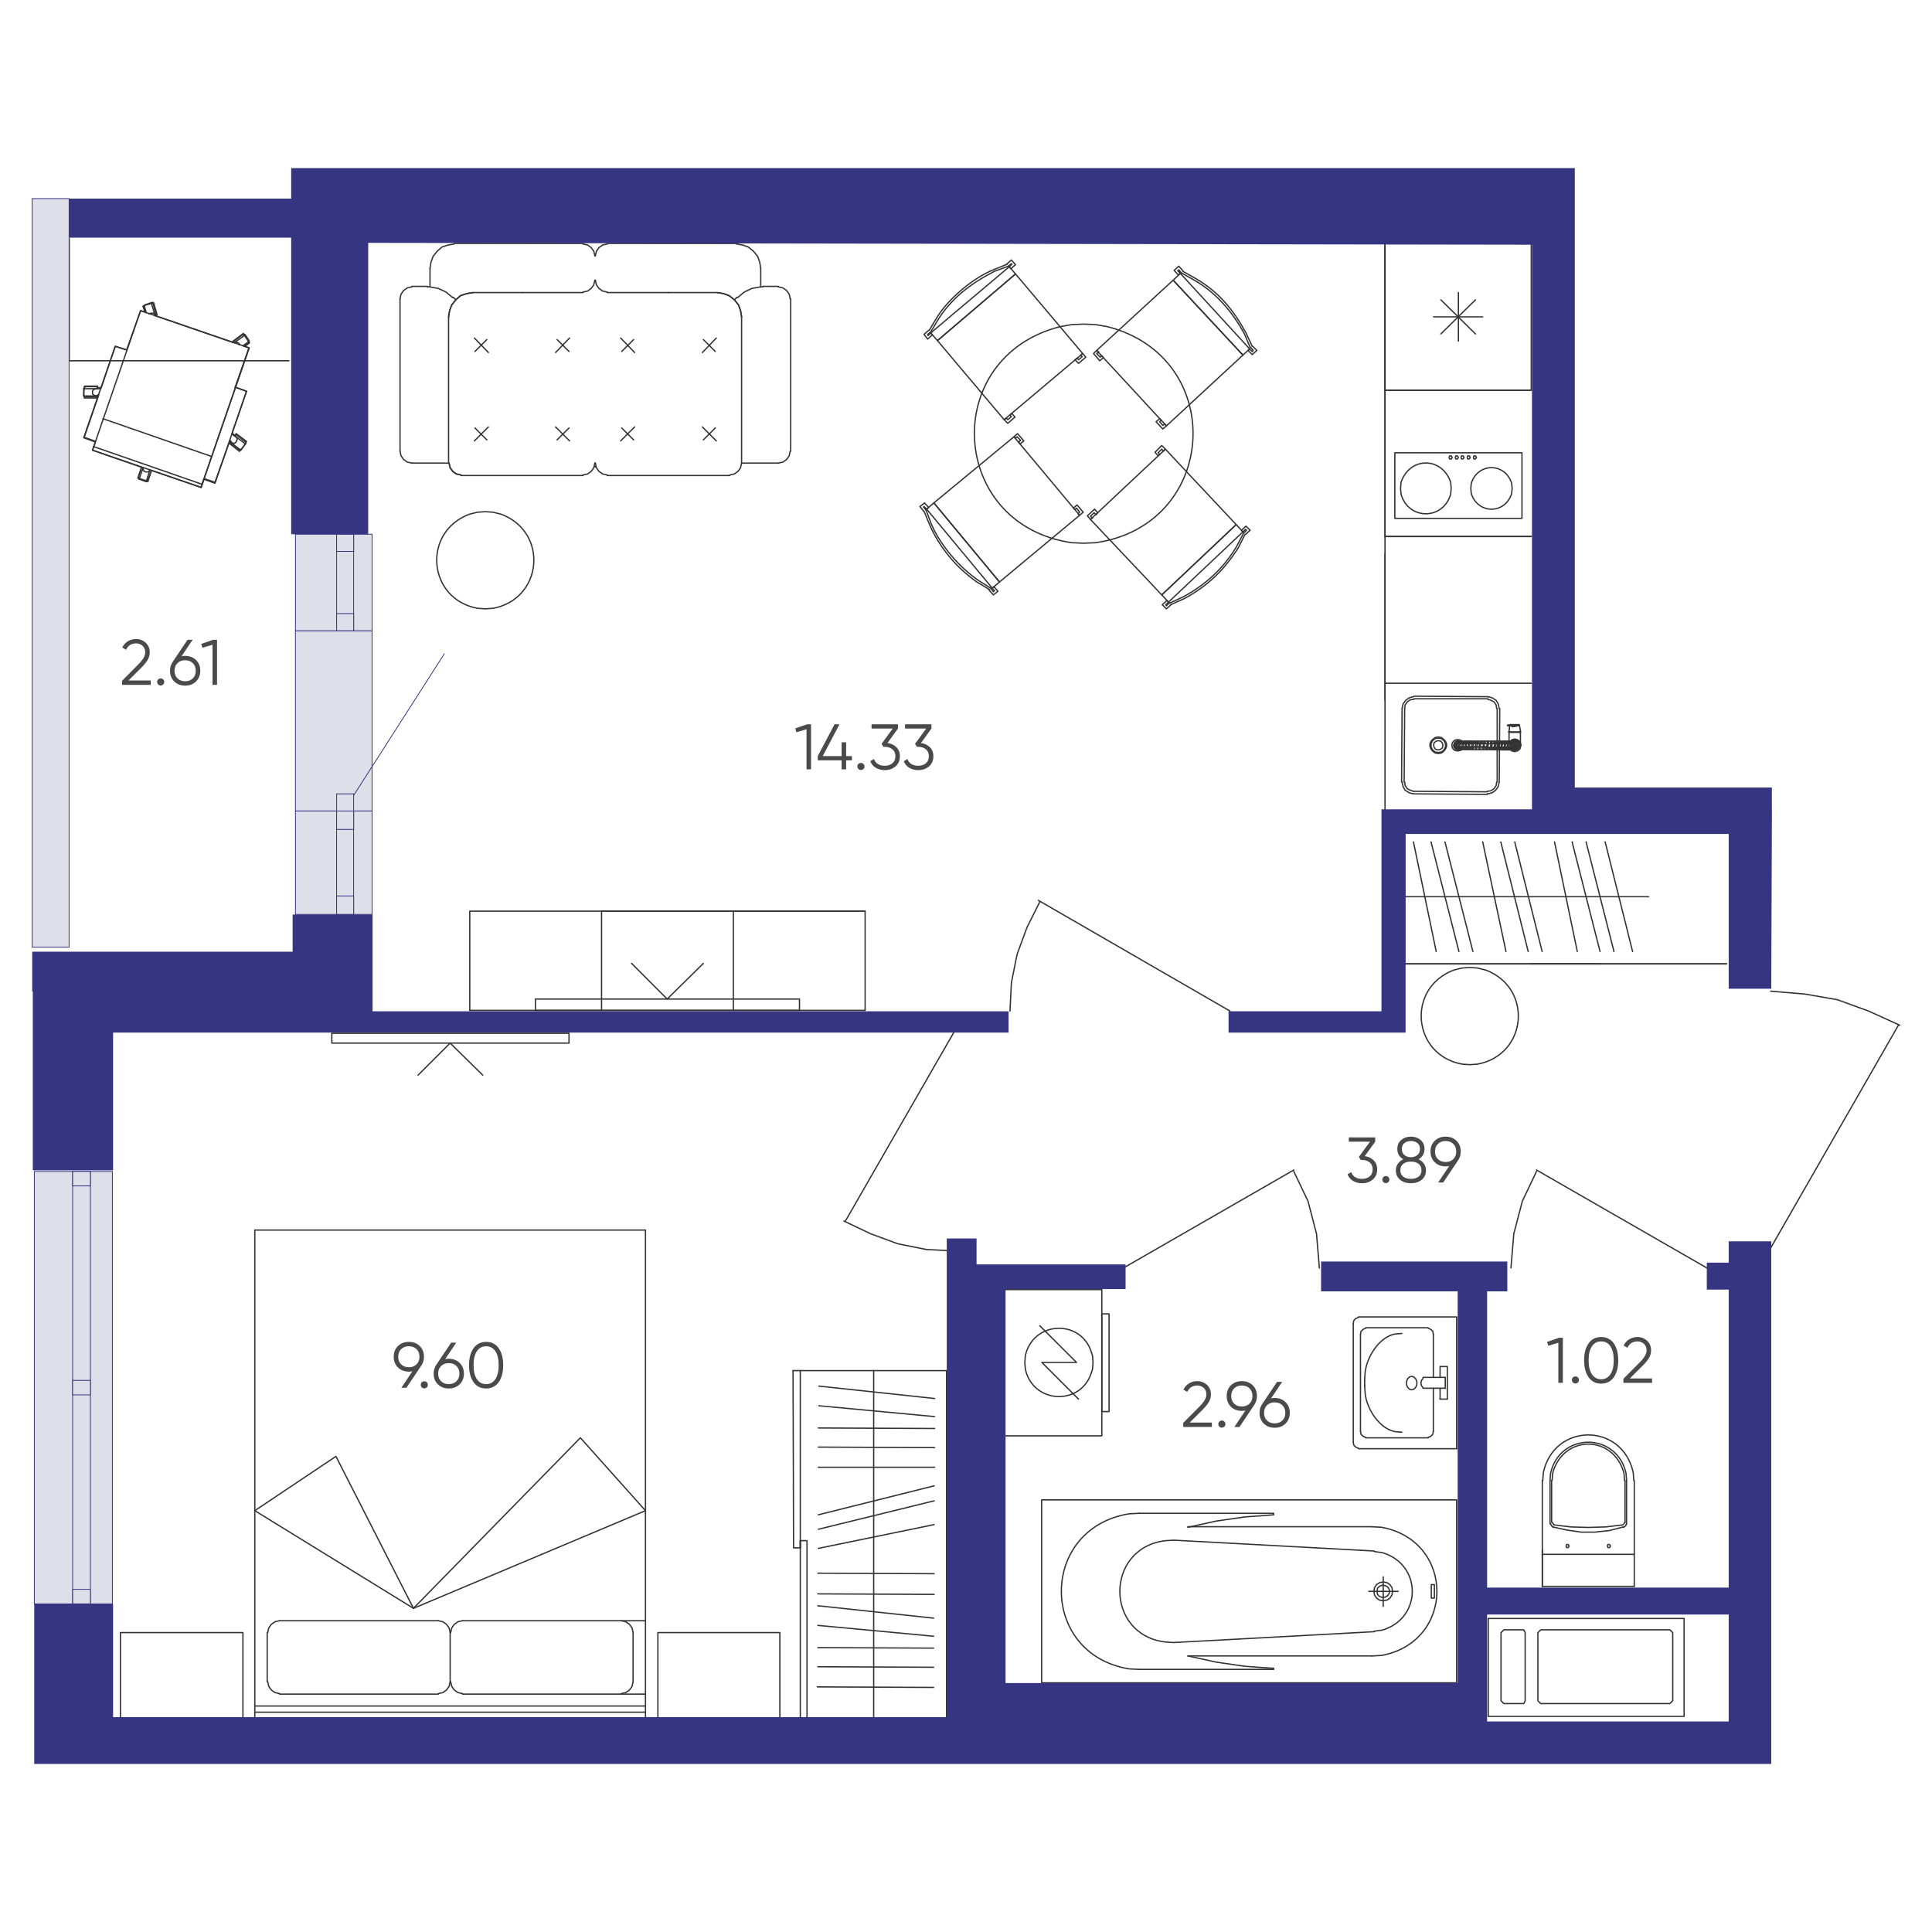 <?xml version="1.0" encoding="UTF-8"?>
<svg xmlns="http://www.w3.org/2000/svg" viewBox="0 0 600 600">
  <defs>
    <style>
      .uuid-d9ff0b5b-9d6f-46bc-92f9-23aa925a4725 {
        fill: #dfdfe9;
        stroke: #363581;
        stroke-miterlimit: 10;
        stroke-width: .25px;
      }

      .uuid-3b38bde8-19d6-44e2-9d08-a560f9dff435 {
        fill: #4a4a4a;
      }

      .uuid-1143a32c-dcee-47ae-b5db-33d6b7fdf690 {
        fill: #363581;
      }

      .uuid-13e0854c-eb99-4eb3-b5ea-31e96ea94678 {
        fill: none;
        stroke: #333;
        stroke-linecap: round;
        stroke-linejoin: round;
        stroke-width: .4px;
      }
    </style>
  </defs>
  <g id="uuid-21978c31-6fe6-4289-80ba-bebd6c125fde" data-name="мебель">
    <g>
      <polygon class="uuid-13e0854c-eb99-4eb3-b5ea-31e96ea94678" points="311.85 130.34 336.24 109.8 315.38 85.08 291.14 105.78 311.85 130.34"/>
      <polygon class="uuid-13e0854c-eb99-4eb3-b5ea-31e96ea94678" points="314.25 128.41 313.61 128.9 314.09 129.38 312.97 130.34 312.49 129.86 311.85 130.34 312.97 131.46 315.22 129.54 314.25 128.41"/>
      <polygon class="uuid-13e0854c-eb99-4eb3-b5ea-31e96ea94678" points="336.24 109.8 335.6 110.28 336.08 110.76 334.96 111.72 334.48 111.24 333.83 111.72 334.96 112.85 337.21 110.92 336.24 109.8"/>
      <polyline class="uuid-13e0854c-eb99-4eb3-b5ea-31e96ea94678" points="288.25 104.18 288.09 103.86 289.06 103.06"/>
      <path class="uuid-13e0854c-eb99-4eb3-b5ea-31e96ea94678" d="M313.13,82.67l-4.33,1.6c-7.03,3.65-12.99,8-17.33,14.77l-2.41,4.01"/>
      <polyline class="uuid-13e0854c-eb99-4eb3-b5ea-31e96ea94678" points="313.13 82.67 314.09 81.87 314.25 82.03 313.45 82.83 313.93 83.48 315.38 82.19 314.09 80.75 312.65 82.03"/>
      <path class="uuid-13e0854c-eb99-4eb3-b5ea-31e96ea94678" d="M312.81,82.03l-4.33,1.77c-6.24,2.51-13.98,9-17.49,14.77l-2.41,4.01"/>
      <polyline class="uuid-13e0854c-eb99-4eb3-b5ea-31e96ea94678" points="288.41 102.57 286.97 103.86 288.09 105.3 289.54 104.02 289.06 103.38 288.25 104.18"/>
      <polygon class="uuid-13e0854c-eb99-4eb3-b5ea-31e96ea94678" points="315.38 85.08 291.14 105.78 289.06 103.38 313.45 82.83 315.38 85.08"/>
      <polygon class="uuid-13e0854c-eb99-4eb3-b5ea-31e96ea94678" points="335.28 160.03 314.9 135.64 290.02 156.18 310.4 180.74 335.28 160.03"/>
      <polygon class="uuid-13e0854c-eb99-4eb3-b5ea-31e96ea94678" points="333.35 157.79 333.83 158.27 334.32 157.79 335.28 159.07 334.8 159.55 335.28 160.03 336.4 159.07 334.48 156.82 333.35 157.79"/>
      <polygon class="uuid-13e0854c-eb99-4eb3-b5ea-31e96ea94678" points="314.9 135.64 315.38 136.12 315.86 135.64 316.98 136.76 316.34 137.24 316.82 137.88 317.95 136.92 316.02 134.67 314.9 135.64"/>
      <polyline class="uuid-13e0854c-eb99-4eb3-b5ea-31e96ea94678" points="308.8 183.46 308.48 183.79 307.67 182.66"/>
      <path class="uuid-13e0854c-eb99-4eb3-b5ea-31e96ea94678" d="M287.61,158.43l1.61,4.33c2.93,6.72,8.62,13.31,14.61,17.49l3.85,2.41"/>
      <polyline class="uuid-13e0854c-eb99-4eb3-b5ea-31e96ea94678" points="287.61 158.43 286.81 157.46 286.97 157.3 287.77 158.11 288.41 157.62 287.13 156.18 285.69 157.3 286.81 158.75"/>
      <path class="uuid-13e0854c-eb99-4eb3-b5ea-31e96ea94678" d="M286.97,158.75l1.77,4.33c3.22,7.16,8.22,13.12,14.61,17.65l4.01,2.41"/>
      <polyline class="uuid-13e0854c-eb99-4eb3-b5ea-31e96ea94678" points="307.19 183.3 308.48 184.75 309.92 183.62 308.64 182.18 308.16 182.66 308.8 183.46"/>
      <polygon class="uuid-13e0854c-eb99-4eb3-b5ea-31e96ea94678" points="290.02 156.18 310.4 180.74 308.16 182.66 287.77 158.11 290.02 156.18"/>
      <polygon class="uuid-13e0854c-eb99-4eb3-b5ea-31e96ea94678" points="362.24 132.27 340.58 108.83 364.33 87.01 386 110.28 362.24 132.27"/>
      <polygon class="uuid-13e0854c-eb99-4eb3-b5ea-31e96ea94678" points="360.16 130.02 360.64 130.5 360.16 130.98 361.12 132.11 361.76 131.62 362.24 132.27 361.12 133.23 359.03 130.98 360.16 130.02"/>
      <polygon class="uuid-13e0854c-eb99-4eb3-b5ea-31e96ea94678" points="340.58 108.83 341.22 109.32 340.58 109.8 341.7 110.92 342.18 110.44 342.66 111.08 341.54 112.04 339.61 109.8 340.58 108.83"/>
      <polyline class="uuid-13e0854c-eb99-4eb3-b5ea-31e96ea94678" points="388.88 109.15 389.21 108.83 388.4 107.87"/>
      <path class="uuid-13e0854c-eb99-4eb3-b5ea-31e96ea94678" d="M388.24,107.87l-1.77-4.17c-3.71-6.83-8.77-12.79-15.57-16.69l-4.01-2.25"/>
      <polyline class="uuid-13e0854c-eb99-4eb3-b5ea-31e96ea94678" points="366.9 84.76 366.09 83.8 365.77 84.12 366.58 84.92 365.93 85.4 364.65 83.96 366.09 82.67 367.38 84.12"/>
      <path class="uuid-13e0854c-eb99-4eb3-b5ea-31e96ea94678" d="M388.88,107.55l-1.93-4.17c-4.02-7.24-8.32-12.6-15.57-16.85l-4.01-2.25"/>
      <polyline class="uuid-13e0854c-eb99-4eb3-b5ea-31e96ea94678" points="389.05 107.55 390.33 108.83 388.88 110.12 387.6 108.83 388.08 108.35 388.88 109.15"/>
      <polygon class="uuid-13e0854c-eb99-4eb3-b5ea-31e96ea94678" points="364.33 87.01 386 110.28 388.08 108.35 366.58 84.92 364.33 87.01"/>
      <polygon class="uuid-13e0854c-eb99-4eb3-b5ea-31e96ea94678" points="338.65 161.32 361.92 139.49 383.91 162.92 360.8 184.75 338.65 161.32"/>
      <polygon class="uuid-13e0854c-eb99-4eb3-b5ea-31e96ea94678" points="340.9 159.23 340.42 159.87 339.77 159.23 338.65 160.35 339.29 160.83 338.65 161.32 337.69 160.19 339.93 158.11 340.9 159.23"/>
      <polygon class="uuid-13e0854c-eb99-4eb3-b5ea-31e96ea94678" points="361.92 139.49 361.28 140.13 360.8 139.49 359.67 140.61 360.16 141.09 359.67 141.57 358.71 140.45 360.8 138.36 361.92 139.49"/>
      <polyline class="uuid-13e0854c-eb99-4eb3-b5ea-31e96ea94678" points="362.08 187.8 362.24 188.12 363.21 187.16"/>
      <path class="uuid-13e0854c-eb99-4eb3-b5ea-31e96ea94678" d="M363.21,187.32l4.17-1.93c6.85-3.6,12.77-9.04,16.69-15.73l2.09-4.01"/>
      <polyline class="uuid-13e0854c-eb99-4eb3-b5ea-31e96ea94678" points="386.16 165.65 387.12 164.69 386.8 164.37 386 165.17 385.51 164.69 386.96 163.4 388.24 164.69 386.8 165.97"/>
      <path class="uuid-13e0854c-eb99-4eb3-b5ea-31e96ea94678" d="M363.53,187.8l4.33-1.93c7.15-3.88,12.34-8.88,16.69-15.73l2.09-4.17"/>
      <polyline class="uuid-13e0854c-eb99-4eb3-b5ea-31e96ea94678" points="363.69 187.8 362.24 189.08 360.96 187.8 362.4 186.51 362.88 187 362.08 187.8"/>
      <polygon class="uuid-13e0854c-eb99-4eb3-b5ea-31e96ea94678" points="383.91 162.92 360.8 184.75 362.88 187 386 165.17 383.91 162.92"/>
      <path class="uuid-13e0854c-eb99-4eb3-b5ea-31e96ea94678" d="M336.56,100.65l-3.69,.16-3.69,.64c-37.39,9.57-34.56,61.6,3.69,67.09l3.69,.16,3.69-.16c38.25-5.49,41.08-57.52,3.69-67.09l-3.69-.64-3.69-.16Z"/>
      <line class="uuid-13e0854c-eb99-4eb3-b5ea-31e96ea94678" x1="44.78" y1="94.87" x2="47.03" y2="94.23"/>
      <line class="uuid-13e0854c-eb99-4eb3-b5ea-31e96ea94678" x1="44.46" y1="95.19" x2="44.94" y2="95.03"/>
      <line class="uuid-13e0854c-eb99-4eb3-b5ea-31e96ea94678" x1="47.19" y1="94.39" x2="47.51" y2="94.23"/>
      <line class="uuid-13e0854c-eb99-4eb3-b5ea-31e96ea94678" x1="77.2" y1="106.11" x2="75.92" y2="104.18"/>
      <line class="uuid-13e0854c-eb99-4eb3-b5ea-31e96ea94678" x1="77.36" y1="106.59" x2="77.04" y2="106.11"/>
      <line class="uuid-13e0854c-eb99-4eb3-b5ea-31e96ea94678" x1="75.76" y1="104.18" x2="75.44" y2="103.86"/>
      <line class="uuid-13e0854c-eb99-4eb3-b5ea-31e96ea94678" x1="74.47" y1="107.07" x2="74.31" y2="107.07"/>
      <line class="uuid-13e0854c-eb99-4eb3-b5ea-31e96ea94678" x1="46.39" y1="97.44" x2="46.23" y2="97.44"/>
      <line class="uuid-13e0854c-eb99-4eb3-b5ea-31e96ea94678" x1="76.56" y1="121.51" x2="73.03" y2="120.23"/>
      <polygon class="uuid-13e0854c-eb99-4eb3-b5ea-31e96ea94678" points="62.44 151.37 28.73 139.81 43.66 96.48 77.36 108.03 62.44 151.37"/>
      <polyline class="uuid-13e0854c-eb99-4eb3-b5ea-31e96ea94678" points="30.02 123.6 26.16 123.6 26.16 122.96"/>
      <line class="uuid-13e0854c-eb99-4eb3-b5ea-31e96ea94678" x1="29.05" y1="138.69" x2="62.76" y2="150.4"/>
      <line class="uuid-13e0854c-eb99-4eb3-b5ea-31e96ea94678" x1="31.94" y1="130.02" x2="65.65" y2="141.74"/>
      <polyline class="uuid-13e0854c-eb99-4eb3-b5ea-31e96ea94678" points="39.33 108.67 35.79 107.55 26 135.96 29.54 137.24"/>
      <polyline class="uuid-13e0854c-eb99-4eb3-b5ea-31e96ea94678" points="76.56 121.51 66.77 150.08 63.24 148.8"/>
      <line class="uuid-13e0854c-eb99-4eb3-b5ea-31e96ea94678" x1="26" y1="122.96" x2="30.18" y2="122.96"/>
      <line class="uuid-13e0854c-eb99-4eb3-b5ea-31e96ea94678" x1="30.02" y1="123.6" x2="30.02" y2="122.96"/>
      <line class="uuid-13e0854c-eb99-4eb3-b5ea-31e96ea94678" x1="30.18" y1="122.96" x2="30.02" y2="122.96"/>
      <polyline class="uuid-13e0854c-eb99-4eb3-b5ea-31e96ea94678" points="30.18 120.07 26.16 120.07 26.16 120.71"/>
      <line class="uuid-13e0854c-eb99-4eb3-b5ea-31e96ea94678" x1="26" y1="120.71" x2="30.34" y2="120.71"/>
      <line class="uuid-13e0854c-eb99-4eb3-b5ea-31e96ea94678" x1="30.18" y1="120.07" x2="30.18" y2="120.71"/>
      <line class="uuid-13e0854c-eb99-4eb3-b5ea-31e96ea94678" x1="30.34" y1="120.71" x2="30.18" y2="120.71"/>
      <line class="uuid-13e0854c-eb99-4eb3-b5ea-31e96ea94678" x1="26" y1="120.71" x2="26" y2="122.96"/>
      <line class="uuid-13e0854c-eb99-4eb3-b5ea-31e96ea94678" x1="74.31" y1="140.13" x2="71.26" y2="137.72"/>
      <line class="uuid-13e0854c-eb99-4eb3-b5ea-31e96ea94678" x1="29.7" y1="122.96" x2="30.5" y2="122.96"/>
      <line class="uuid-13e0854c-eb99-4eb3-b5ea-31e96ea94678" x1="44.78" y1="94.87" x2="45.42" y2="97.12"/>
      <line class="uuid-13e0854c-eb99-4eb3-b5ea-31e96ea94678" x1="29.86" y1="120.71" x2="31.3" y2="120.71"/>
      <line class="uuid-13e0854c-eb99-4eb3-b5ea-31e96ea94678" x1="62.44" y1="151.37" x2="77.36" y2="108.03"/>
      <line class="uuid-13e0854c-eb99-4eb3-b5ea-31e96ea94678" x1="74.31" y1="140.13" x2="74.63" y2="139.81"/>
      <line class="uuid-13e0854c-eb99-4eb3-b5ea-31e96ea94678" x1="74.79" y1="139.81" x2="71.42" y2="137.24"/>
      <line class="uuid-13e0854c-eb99-4eb3-b5ea-31e96ea94678" x1="71.26" y1="137.72" x2="71.58" y2="137.24"/>
      <line class="uuid-13e0854c-eb99-4eb3-b5ea-31e96ea94678" x1="71.42" y1="137.24" x2="71.42" y2="137.08"/>
      <polyline class="uuid-13e0854c-eb99-4eb3-b5ea-31e96ea94678" points="73.35 134.99 76.4 137.4 76.08 137.88"/>
      <line class="uuid-13e0854c-eb99-4eb3-b5ea-31e96ea94678" x1="76.24" y1="137.88" x2="72.87" y2="135.32"/>
      <line class="uuid-13e0854c-eb99-4eb3-b5ea-31e96ea94678" x1="73.35" y1="134.99" x2="73.03" y2="135.32"/>
      <line class="uuid-13e0854c-eb99-4eb3-b5ea-31e96ea94678" x1="72.87" y1="135.32" x2="72.71" y2="135.32"/>
      <line class="uuid-13e0854c-eb99-4eb3-b5ea-31e96ea94678" x1="76.24" y1="137.88" x2="74.79" y2="139.81"/>
      <line class="uuid-13e0854c-eb99-4eb3-b5ea-31e96ea94678" x1="71.91" y1="137.4" x2="71.26" y2="136.92"/>
      <line class="uuid-13e0854c-eb99-4eb3-b5ea-31e96ea94678" x1="73.19" y1="135.64" x2="72.07" y2="134.83"/>
      <line class="uuid-13e0854c-eb99-4eb3-b5ea-31e96ea94678" x1="43.18" y1="148.8" x2="44.46" y2="145.27"/>
      <line class="uuid-13e0854c-eb99-4eb3-b5ea-31e96ea94678" x1="44.46" y1="95.19" x2="44.94" y2="96.8"/>
      <polyline class="uuid-13e0854c-eb99-4eb3-b5ea-31e96ea94678" points="46.55 145.91 45.42 149.6 43.18 148.8"/>
      <line class="uuid-13e0854c-eb99-4eb3-b5ea-31e96ea94678" x1="42.86" y1="148.48" x2="43.98" y2="145.11"/>
      <line class="uuid-13e0854c-eb99-4eb3-b5ea-31e96ea94678" x1="47.03" y1="94.23" x2="48.15" y2="97.92"/>
      <line class="uuid-13e0854c-eb99-4eb3-b5ea-31e96ea94678" x1="47.51" y1="94.23" x2="48.63" y2="98.24"/>
      <line class="uuid-13e0854c-eb99-4eb3-b5ea-31e96ea94678" x1="77.2" y1="106.11" x2="75.44" y2="107.39"/>
      <line class="uuid-13e0854c-eb99-4eb3-b5ea-31e96ea94678" x1="77.36" y1="106.59" x2="76.08" y2="107.55"/>
      <line class="uuid-13e0854c-eb99-4eb3-b5ea-31e96ea94678" x1="75.92" y1="104.18" x2="72.71" y2="106.43"/>
      <line class="uuid-13e0854c-eb99-4eb3-b5ea-31e96ea94678" x1="75.44" y1="103.86" x2="72.23" y2="106.27"/>
      <line class="uuid-13e0854c-eb99-4eb3-b5ea-31e96ea94678" x1="42.86" y1="148.48" x2="43.18" y2="148.64"/>
      <polyline class="uuid-13e0854c-eb99-4eb3-b5ea-31e96ea94678" points="47.03 146.07 45.91 149.6 45.42 149.44"/>
      <polyline class="uuid-13e0854c-eb99-4eb3-b5ea-31e96ea94678" points="46.55 145.91 46.39 146.23 46.07 146.55 45.26 146.55 44.78 146.39 44.62 146.07 44.46 145.59 44.46 145.27"/>
      <polyline class="uuid-13e0854c-eb99-4eb3-b5ea-31e96ea94678" points="72.87 106.43 73.03 106.43 73.35 106.27 73.51 106.27 73.83 106.43 73.99 106.43 74.31 106.75 74.47 107.07"/>
      <path class="uuid-13e0854c-eb99-4eb3-b5ea-31e96ea94678" d="M46.39,97.44l.32-.16c.63,.1,1.03-.32,1.28,.48v.16"/>
      <polyline class="uuid-13e0854c-eb99-4eb3-b5ea-31e96ea94678" points="73.19 135.64 73.51 135.96 73.67 136.44 73.51 136.76 73.35 137.24 73.03 137.56 72.71 137.72 72.23 137.56 71.91 137.4"/>
      <polyline class="uuid-13e0854c-eb99-4eb3-b5ea-31e96ea94678" points="29.7 122.96 29.05 122.64 28.73 122.32 28.73 121.35 29.05 121.03 29.37 120.87 29.86 120.71"/>
      <polygon class="uuid-13e0854c-eb99-4eb3-b5ea-31e96ea94678" points="28.73 139.81 29.7 137.08 26.16 135.8 30.66 122.64 30.34 122.64 30.34 122.8 30.18 122.8 30.18 123.28 26.16 123.28 26.16 122.8 26 122.8 26.16 120.39 26.33 120.39 26.33 119.91 30.34 119.91 30.18 120.39 31.46 120.39 35.79 107.55 39.33 108.67 43.66 96.48 45.1 96.96 44.46 95.03 44.94 94.87 44.94 94.71 47.19 93.91 47.19 94.07 47.67 93.91 48.79 97.76 48.31 97.92 48.31 98.08 72.55 106.43 72.39 105.94 75.6 103.54 75.92 104.02 76.08 103.86 77.36 105.78 77.2 105.94 77.52 106.27 75.76 107.55 77.36 108.03 73.03 120.23 76.56 121.51 72.07 134.51 72.87 135.15 73.03 134.99 73.03 135.15 73.35 134.67 76.56 137.08 76.24 137.56 76.4 137.56 74.96 139.49 74.79 139.49 74.47 139.81 71.42 137.4 71.75 137.08 71.58 136.92 71.42 136.76 66.77 149.76 63.4 148.64 62.44 151.36 47.03 146.07 45.91 149.28 45.58 149.12 45.42 149.28 43.34 148.64 43.34 148.48 42.86 148.32 43.98 145.11 28.73 139.81"/>
      <line class="uuid-13e0854c-eb99-4eb3-b5ea-31e96ea94678" x1="79.13" y1="529.81" x2="200.46" y2="529.81"/>
      <polyline class="uuid-13e0854c-eb99-4eb3-b5ea-31e96ea94678" points="79.13 382 200.46 382 200.46 533.67"/>
      <polyline class="uuid-13e0854c-eb99-4eb3-b5ea-31e96ea94678" points="79.13 469.15 128.4 499.48 200.46 469.15"/>
      <polyline class="uuid-13e0854c-eb99-4eb3-b5ea-31e96ea94678" points="128.4 499.48 104.33 452.29 79.13 469.15"/>
      <polyline class="uuid-13e0854c-eb99-4eb3-b5ea-31e96ea94678" points="128.4 499.48 180.24 446.52 200.46 469.15"/>
      <line class="uuid-13e0854c-eb99-4eb3-b5ea-31e96ea94678" x1="86.83" y1="503.33" x2="136.1" y2="503.33"/>
      <line class="uuid-13e0854c-eb99-4eb3-b5ea-31e96ea94678" x1="86.83" y1="526.12" x2="136.1" y2="526.12"/>
      <line class="uuid-13e0854c-eb99-4eb3-b5ea-31e96ea94678" x1="196.61" y1="522.27" x2="196.61" y2="507.02"/>
      <line class="uuid-13e0854c-eb99-4eb3-b5ea-31e96ea94678" x1="82.98" y1="507.02" x2="82.98" y2="522.27"/>
      <polyline class="uuid-13e0854c-eb99-4eb3-b5ea-31e96ea94678" points="83.14 522.27 83.46 523.72 84.26 524.84 85.39 525.64 86.83 525.96"/>
      <polyline class="uuid-13e0854c-eb99-4eb3-b5ea-31e96ea94678" points="86.83 503.33 85.39 503.65 84.26 504.46 83.46 505.58 83.14 507.02"/>
      <polyline class="uuid-13e0854c-eb99-4eb3-b5ea-31e96ea94678" points="192.92 525.96 194.36 525.64 195.49 524.84 196.29 523.72 196.61 522.27"/>
      <polyline class="uuid-13e0854c-eb99-4eb3-b5ea-31e96ea94678" points="196.61 507.02 196.29 505.58 195.49 504.46 194.36 503.65 192.92 503.33"/>
      <line class="uuid-13e0854c-eb99-4eb3-b5ea-31e96ea94678" x1="79.13" y1="382" x2="79.13" y2="533.67"/>
      <line class="uuid-13e0854c-eb99-4eb3-b5ea-31e96ea94678" x1="79.13" y1="531.74" x2="200.46" y2="531.74"/>
      <line class="uuid-13e0854c-eb99-4eb3-b5ea-31e96ea94678" x1="200.46" y1="533.67" x2="79.13" y2="533.67"/>
      <line class="uuid-13e0854c-eb99-4eb3-b5ea-31e96ea94678" x1="139.8" y1="507.02" x2="139.8" y2="522.27"/>
      <line class="uuid-13e0854c-eb99-4eb3-b5ea-31e96ea94678" x1="143.65" y1="503.33" x2="200.46" y2="503.33"/>
      <line class="uuid-13e0854c-eb99-4eb3-b5ea-31e96ea94678" x1="143.65" y1="526.12" x2="200.46" y2="526.12"/>
      <polyline class="uuid-13e0854c-eb99-4eb3-b5ea-31e96ea94678" points="136.1 525.96 137.55 525.64 138.67 524.84 139.47 523.72 139.8 522.27"/>
      <polyline class="uuid-13e0854c-eb99-4eb3-b5ea-31e96ea94678" points="139.8 507.02 139.47 505.58 138.67 504.46 137.55 503.65 136.1 503.33"/>
      <polyline class="uuid-13e0854c-eb99-4eb3-b5ea-31e96ea94678" points="143.65 503.33 142.2 503.65 141.08 504.46 140.28 505.58 139.96 507.02"/>
      <polyline class="uuid-13e0854c-eb99-4eb3-b5ea-31e96ea94678" points="139.96 522.27 140.28 523.72 141.08 524.84 142.2 525.64 143.65 525.96"/>
      <polyline class="uuid-13e0854c-eb99-4eb3-b5ea-31e96ea94678" points="75.44 533.67 75.44 507.02 37.4 507.02 37.4 533.67"/>
      <polyline class="uuid-13e0854c-eb99-4eb3-b5ea-31e96ea94678" points="204.31 533.67 204.31 507.02 242.19 507.02 242.19 533.67"/>
      <line class="uuid-13e0854c-eb99-4eb3-b5ea-31e96ea94678" x1="75.44" y1="533.67" x2="37.4" y2="533.67"/>
      <line class="uuid-13e0854c-eb99-4eb3-b5ea-31e96ea94678" x1="204.31" y1="533.67" x2="242.19" y2="533.67"/>
      <rect class="uuid-13e0854c-eb99-4eb3-b5ea-31e96ea94678" x="103.04" y="320.89" width="73.67" height="3.05"/>
      <polyline class="uuid-13e0854c-eb99-4eb3-b5ea-31e96ea94678" points="129.84 333.89 139.8 323.94 149.91 333.89"/>
      <line class="uuid-13e0854c-eb99-4eb3-b5ea-31e96ea94678" x1="293.96" y1="425.65" x2="246.29" y2="425.65"/>
      <polyline class="uuid-13e0854c-eb99-4eb3-b5ea-31e96ea94678" points="293.96 533.67 250.62 533.67 250.62 478.46 248.54 478.46 248.54 533.67 250.62 533.67"/>
      <polyline class="uuid-13e0854c-eb99-4eb3-b5ea-31e96ea94678" points="248.54 478.46 248.54 480.7 246.45 480.7 246.29 425.65"/>
      <line class="uuid-13e0854c-eb99-4eb3-b5ea-31e96ea94678" x1="248.54" y1="480.7" x2="248.54" y2="425.65"/>
      <line class="uuid-13e0854c-eb99-4eb3-b5ea-31e96ea94678" x1="254.31" y1="430.47" x2="290.26" y2="434.32"/>
      <line class="uuid-13e0854c-eb99-4eb3-b5ea-31e96ea94678" x1="290.26" y1="439.94" x2="254.31" y2="436.57"/>
      <line class="uuid-13e0854c-eb99-4eb3-b5ea-31e96ea94678" x1="254.15" y1="443.47" x2="290.26" y2="443.63"/>
      <line class="uuid-13e0854c-eb99-4eb3-b5ea-31e96ea94678" x1="290.26" y1="449.57" x2="254.15" y2="449.41"/>
      <line class="uuid-13e0854c-eb99-4eb3-b5ea-31e96ea94678" x1="254.15" y1="455.67" x2="290.26" y2="455.67"/>
      <line class="uuid-13e0854c-eb99-4eb3-b5ea-31e96ea94678" x1="290.1" y1="461.44" x2="254.15" y2="470.43"/>
      <line class="uuid-13e0854c-eb99-4eb3-b5ea-31e96ea94678" x1="254.15" y1="474.92" x2="290.1" y2="466.1"/>
      <line class="uuid-13e0854c-eb99-4eb3-b5ea-31e96ea94678" x1="290.1" y1="473.48" x2="254.15" y2="480.86"/>
      <line class="uuid-13e0854c-eb99-4eb3-b5ea-31e96ea94678" x1="253.99" y1="488.57" x2="290.1" y2="488.73"/>
      <line class="uuid-13e0854c-eb99-4eb3-b5ea-31e96ea94678" x1="290.1" y1="495.15" x2="253.99" y2="494.99"/>
      <line class="uuid-13e0854c-eb99-4eb3-b5ea-31e96ea94678" x1="253.99" y1="498.68" x2="289.94" y2="502.53"/>
      <line class="uuid-13e0854c-eb99-4eb3-b5ea-31e96ea94678" x1="289.94" y1="508.15" x2="253.99" y2="504.78"/>
      <line class="uuid-13e0854c-eb99-4eb3-b5ea-31e96ea94678" x1="253.99" y1="511.68" x2="289.94" y2="511.84"/>
      <line class="uuid-13e0854c-eb99-4eb3-b5ea-31e96ea94678" x1="289.94" y1="517.78" x2="253.99" y2="517.62"/>
      <line class="uuid-13e0854c-eb99-4eb3-b5ea-31e96ea94678" x1="253.83" y1="523.88" x2="289.94" y2="524.04"/>
      <line class="uuid-13e0854c-eb99-4eb3-b5ea-31e96ea94678" x1="271.33" y1="533.67" x2="271.33" y2="425.65"/>
      <line class="uuid-13e0854c-eb99-4eb3-b5ea-31e96ea94678" x1="293.96" y1="533.67" x2="293.96" y2="425.65"/>
      <line class="uuid-13e0854c-eb99-4eb3-b5ea-31e96ea94678" x1="426.85" y1="506.73" x2="364.57" y2="510.1"/>
      <path class="uuid-13e0854c-eb99-4eb3-b5ea-31e96ea94678" d="M364.41,478.32l-2.57,.16c-18.75,2.34-18.75,29.12,0,31.46l2.57,.16"/>
      <line class="uuid-13e0854c-eb99-4eb3-b5ea-31e96ea94678" x1="364.57" y1="478.32" x2="426.85" y2="481.69"/>
      <path class="uuid-13e0854c-eb99-4eb3-b5ea-31e96ea94678" d="M426.85,506.57l2.41-.32c12.45-3.65,12.45-20.42,0-24.07l-2.41-.32"/>
      <polyline class="uuid-13e0854c-eb99-4eb3-b5ea-31e96ea94678" points="395.55 470.45 386.56 471.1 377.73 472.38 368.91 474.31"/>
      <line class="uuid-13e0854c-eb99-4eb3-b5ea-31e96ea94678" x1="368.91" y1="474.14" x2="426.2" y2="474.14"/>
      <path class="uuid-13e0854c-eb99-4eb3-b5ea-31e96ea94678" d="M426.2,514.27l2.89-.16c22.88-4.27,22.88-35.53,0-39.8l-2.89-.16"/>
      <line class="uuid-13e0854c-eb99-4eb3-b5ea-31e96ea94678" x1="426.2" y1="514.27" x2="368.91" y2="514.27"/>
      <polyline class="uuid-13e0854c-eb99-4eb3-b5ea-31e96ea94678" points="368.91 514.27 377.73 516.19 386.56 517.48 395.55 518.12"/>
      <polyline class="uuid-13e0854c-eb99-4eb3-b5ea-31e96ea94678" points="395.55 518.12 395.55 518.44 353.82 518.44"/>
      <path class="uuid-13e0854c-eb99-4eb3-b5ea-31e96ea94678" d="M353.82,469.97l-3.21,.16c-28.03,4.62-27.96,43.55,0,48.15l3.21,.16"/>
      <polyline class="uuid-13e0854c-eb99-4eb3-b5ea-31e96ea94678" points="353.82 469.97 395.55 469.97 395.55 470.29"/>
      <rect class="uuid-13e0854c-eb99-4eb3-b5ea-31e96ea94678" x="323.49" y="465.8" width="128.88" height="56.82"/>
      <polygon class="uuid-13e0854c-eb99-4eb3-b5ea-31e96ea94678" points="427.65 494.21 427.81 495.17 428.45 495.81 429.41 496.13 430.22 495.97 431.02 495.49 431.5 494.69 431.5 493.73 431.02 492.92 430.22 492.44 429.41 492.28 428.45 492.6 427.81 493.24 427.65 494.21"/>
      <polygon class="uuid-13e0854c-eb99-4eb3-b5ea-31e96ea94678" points="426.69 494.21 426.85 495.33 427.49 496.29 428.45 496.94 429.57 497.1 430.7 496.94 431.66 496.29 432.3 495.33 432.46 494.21 432.3 493.08 431.66 492.12 430.7 491.48 429.57 491.32 428.45 491.48 427.49 492.12 426.85 493.08 426.69 494.21"/>
      <polyline class="uuid-13e0854c-eb99-4eb3-b5ea-31e96ea94678" points="429.57 494.21 425.08 494.21 429.57 494.21 429.57 498.86 429.57 494.21 434.23 494.21 429.57 494.21 429.57 489.71"/>
      <rect class="uuid-13e0854c-eb99-4eb3-b5ea-31e96ea94678" x="444.5" y="492.12" width=".96" height="4.17"/>
      <line class="uuid-13e0854c-eb99-4eb3-b5ea-31e96ea94678" x1="447.23" y1="434.5" x2="449.48" y2="434.5"/>
      <polyline class="uuid-13e0854c-eb99-4eb3-b5ea-31e96ea94678" points="447.23 427.76 447.23 424.39 449.48 424.39 449.48 434.5"/>
      <line class="uuid-13e0854c-eb99-4eb3-b5ea-31e96ea94678" x1="421.87" y1="449.91" x2="452.37" y2="449.91"/>
      <line class="uuid-13e0854c-eb99-4eb3-b5ea-31e96ea94678" x1="420.27" y1="411.07" x2="420.27" y2="447.82"/>
      <polyline class="uuid-13e0854c-eb99-4eb3-b5ea-31e96ea94678" points="421.87 408.98 452.37 408.98 452.37 449.91"/>
      <polyline class="uuid-13e0854c-eb99-4eb3-b5ea-31e96ea94678" points="420.27 447.82 420.43 448.79 421.07 449.43 421.87 449.75"/>
      <polyline class="uuid-13e0854c-eb99-4eb3-b5ea-31e96ea94678" points="421.87 409.14 421.07 409.46 420.43 410.11 420.27 411.07"/>
      <line class="uuid-13e0854c-eb99-4eb3-b5ea-31e96ea94678" x1="448.83" y1="431.13" x2="441.93" y2="431.13"/>
      <line class="uuid-13e0854c-eb99-4eb3-b5ea-31e96ea94678" x1="448.83" y1="427.76" x2="441.93" y2="427.76"/>
      <polygon class="uuid-13e0854c-eb99-4eb3-b5ea-31e96ea94678" points="438.4 427.44 437.76 427.6 437.12 428.24 436.8 429.05 436.8 430.01 437.12 430.81 437.76 431.45 438.4 431.61 439.04 431.45 439.69 430.81 440.01 430.01 440.01 429.05 439.69 428.24 439.04 427.6 438.4 427.44"/>
      <polyline class="uuid-13e0854c-eb99-4eb3-b5ea-31e96ea94678" points="441.93 428.08 441.45 428.72 441.29 429.53 441.45 430.33 441.93 430.97"/>
      <line class="uuid-13e0854c-eb99-4eb3-b5ea-31e96ea94678" x1="448.83" y1="427.76" x2="448.83" y2="431.13"/>
      <polyline class="uuid-13e0854c-eb99-4eb3-b5ea-31e96ea94678" points="422.51 444.45 422.67 445.42 423.32 446.06 424.12 446.38"/>
      <line class="uuid-13e0854c-eb99-4eb3-b5ea-31e96ea94678" x1="422.51" y1="444.45" x2="422.51" y2="414.44"/>
      <polyline class="uuid-13e0854c-eb99-4eb3-b5ea-31e96ea94678" points="424.12 412.51 423.32 412.84 422.67 413.48 422.51 414.44"/>
      <line class="uuid-13e0854c-eb99-4eb3-b5ea-31e96ea94678" x1="424.12" y1="412.35" x2="443.54" y2="412.35"/>
      <polyline class="uuid-13e0854c-eb99-4eb3-b5ea-31e96ea94678" points="445.14 414.44 444.98 413.48 444.34 412.84 443.54 412.51"/>
      <line class="uuid-13e0854c-eb99-4eb3-b5ea-31e96ea94678" x1="445.14" y1="414.44" x2="445.14" y2="427.76"/>
      <line class="uuid-13e0854c-eb99-4eb3-b5ea-31e96ea94678" x1="445.14" y1="431.13" x2="445.14" y2="444.45"/>
      <polyline class="uuid-13e0854c-eb99-4eb3-b5ea-31e96ea94678" points="443.54 446.38 444.34 446.06 444.98 445.42 445.14 444.45"/>
      <line class="uuid-13e0854c-eb99-4eb3-b5ea-31e96ea94678" x1="443.54" y1="446.54" x2="424.12" y2="446.54"/>
      <line class="uuid-13e0854c-eb99-4eb3-b5ea-31e96ea94678" x1="447.23" y1="431.13" x2="447.23" y2="434.5"/>
      <path class="uuid-13e0854c-eb99-4eb3-b5ea-31e96ea94678" d="M423.8,430.17l.16,2.57c.47,4.73,4.33,10.91,9.31,11.88l2.09,.16"/>
      <line class="uuid-13e0854c-eb99-4eb3-b5ea-31e96ea94678" x1="423.8" y1="430.17" x2="423.8" y2="428.72"/>
      <path class="uuid-13e0854c-eb99-4eb3-b5ea-31e96ea94678" d="M435.35,414.12l-2.09,.16c-5.04,.97-8.74,7.15-9.31,11.88l-.16,2.57"/>
      <rect class="uuid-13e0854c-eb99-4eb3-b5ea-31e96ea94678" x="311.85" y="400.49" width="30.33" height="45.42"/>
      <polyline class="uuid-13e0854c-eb99-4eb3-b5ea-31e96ea94678" points="334.96 434.52 323.56 423.12 334.32 423.12 322.92 411.73"/>
      <path class="uuid-13e0854c-eb99-4eb3-b5ea-31e96ea94678" d="M339.45,423.12l-.16-2.09-.64-1.93c-3.83-9.54-17.92-8.57-20.22,1.93l-.16,2.09,.16,2.09c2.3,10.49,16.39,11.46,20.22,1.93l.64-1.93,.16-2.09Z"/>
      <rect class="uuid-13e0854c-eb99-4eb3-b5ea-31e96ea94678" x="342.18" y="408.04" width="2.25" height="30.33"/>
      <path class="uuid-13e0854c-eb99-4eb3-b5ea-31e96ea94678" d="M507.38,459.76l-.16-2.41c-3.37-15.62-24.56-15.62-27.93,0l-.16,2.41"/>
      <path class="uuid-13e0854c-eb99-4eb3-b5ea-31e96ea94678" d="M505.14,459.76l-.16-2.25c-2.93-12.82-20.5-12.82-23.43,0l-.16,2.25"/>
      <path class="uuid-13e0854c-eb99-4eb3-b5ea-31e96ea94678" d="M504.5,459.76l-.16-2.25c-3.27-12.04-18.88-12.04-22.15,0l-.16,2.25"/>
      <polyline class="uuid-13e0854c-eb99-4eb3-b5ea-31e96ea94678" points="482.51 473.56 487.8 474.2 493.26 474.36 498.72 474.2 504.01 473.56"/>
      <polyline class="uuid-13e0854c-eb99-4eb3-b5ea-31e96ea94678" points="482.19 474.2 486.52 475.16 491.01 475.81 495.35 475.81 499.84 475.32 504.17 474.2"/>
      <polyline class="uuid-13e0854c-eb99-4eb3-b5ea-31e96ea94678" points="481.54 473.24 481.87 473.88 482.51 474.36"/>
      <line class="uuid-13e0854c-eb99-4eb3-b5ea-31e96ea94678" x1="481.38" y1="459.76" x2="481.38" y2="473.24"/>
      <line class="uuid-13e0854c-eb99-4eb3-b5ea-31e96ea94678" x1="482.03" y1="472.76" x2="482.51" y2="473.4"/>
      <line class="uuid-13e0854c-eb99-4eb3-b5ea-31e96ea94678" x1="481.87" y1="459.76" x2="481.87" y2="472.76"/>
      <line class="uuid-13e0854c-eb99-4eb3-b5ea-31e96ea94678" x1="478.98" y1="492.66" x2="478.98" y2="459.76"/>
      <polygon class="uuid-13e0854c-eb99-4eb3-b5ea-31e96ea94678" points="499.2 480.14 499.36 480.62 499.84 480.62 500.16 480.14 499.84 479.66 499.36 479.66 499.2 480.14"/>
      <polygon class="uuid-13e0854c-eb99-4eb3-b5ea-31e96ea94678" points="486.36 480.14 486.52 480.62 487 480.62 487.32 480.14 487 479.66 486.52 479.66 486.36 480.14"/>
      <polyline class="uuid-13e0854c-eb99-4eb3-b5ea-31e96ea94678" points="504.17 474.36 504.82 473.88 505.14 473.24"/>
      <line class="uuid-13e0854c-eb99-4eb3-b5ea-31e96ea94678" x1="505.14" y1="459.76" x2="505.14" y2="473.24"/>
      <line class="uuid-13e0854c-eb99-4eb3-b5ea-31e96ea94678" x1="504.17" y1="473.4" x2="504.66" y2="472.76"/>
      <line class="uuid-13e0854c-eb99-4eb3-b5ea-31e96ea94678" x1="504.66" y1="459.76" x2="504.66" y2="472.76"/>
      <line class="uuid-13e0854c-eb99-4eb3-b5ea-31e96ea94678" x1="507.54" y1="492.66" x2="507.54" y2="459.76"/>
      <line class="uuid-13e0854c-eb99-4eb3-b5ea-31e96ea94678" x1="478.98" y1="492.66" x2="478.98" y2="481.26"/>
      <line class="uuid-13e0854c-eb99-4eb3-b5ea-31e96ea94678" x1="478.98" y1="482.71" x2="507.54" y2="482.71"/>
      <line class="uuid-13e0854c-eb99-4eb3-b5ea-31e96ea94678" x1="478.98" y1="492.66" x2="507.54" y2="492.66"/>
      <polyline class="uuid-13e0854c-eb99-4eb3-b5ea-31e96ea94678" points="436.23 257.61 436.23 299.34 536.22 299.34"/>
      <line class="uuid-13e0854c-eb99-4eb3-b5ea-31e96ea94678" x1="436.23" y1="299.34" x2="496.9" y2="299.34"/>
      <line class="uuid-13e0854c-eb99-4eb3-b5ea-31e96ea94678" x1="536.22" y1="299.34" x2="475.55" y2="299.34"/>
      <path class="uuid-13e0854c-eb99-4eb3-b5ea-31e96ea94678" d="M456.45,300.47l-2.41,.16-2.57,.64c-14.74,5.59-12.9,26.32,2.57,29.21l2.41,.16,2.41-.16c15.47-2.89,17.31-23.63,2.57-29.21l-2.57-.64-2.41-.16Z"/>
      <line class="uuid-13e0854c-eb99-4eb3-b5ea-31e96ea94678" x1="436.23" y1="278.48" x2="511.99" y2="278.48"/>
      <line class="uuid-13e0854c-eb99-4eb3-b5ea-31e96ea94678" x1="501.23" y1="295.49" x2="492.57" y2="261.47"/>
      <line class="uuid-13e0854c-eb99-4eb3-b5ea-31e96ea94678" x1="488.23" y1="261.47" x2="496.9" y2="295.49"/>
      <line class="uuid-13e0854c-eb99-4eb3-b5ea-31e96ea94678" x1="489.84" y1="295.49" x2="482.77" y2="261.47"/>
      <line class="uuid-13e0854c-eb99-4eb3-b5ea-31e96ea94678" x1="478.92" y1="295.49" x2="470.42" y2="261.47"/>
      <line class="uuid-13e0854c-eb99-4eb3-b5ea-31e96ea94678" x1="466.08" y1="261.47" x2="474.59" y2="295.49"/>
      <line class="uuid-13e0854c-eb99-4eb3-b5ea-31e96ea94678" x1="467.69" y1="295.49" x2="460.47" y2="261.47"/>
      <line class="uuid-13e0854c-eb99-4eb3-b5ea-31e96ea94678" x1="507.01" y1="295.49" x2="498.5" y2="261.47"/>
      <line class="uuid-13e0854c-eb99-4eb3-b5ea-31e96ea94678" x1="457.42" y1="295.49" x2="448.75" y2="261.47"/>
      <line class="uuid-13e0854c-eb99-4eb3-b5ea-31e96ea94678" x1="444.42" y1="261.47" x2="453.08" y2="295.49"/>
      <line class="uuid-13e0854c-eb99-4eb3-b5ea-31e96ea94678" x1="446.02" y1="295.49" x2="438.96" y2="261.47"/>
      <polyline class="uuid-13e0854c-eb99-4eb3-b5ea-31e96ea94678" points="268.67 313.79 268.67 282.97 145.89 282.97 145.89 313.79"/>
      <polyline class="uuid-13e0854c-eb99-4eb3-b5ea-31e96ea94678" points="268.67 282.97 227.75 282.97 227.75 313.79"/>
      <polyline class="uuid-13e0854c-eb99-4eb3-b5ea-31e96ea94678" points="227.75 282.97 186.82 282.97 186.82 313.79"/>
      <rect class="uuid-13e0854c-eb99-4eb3-b5ea-31e96ea94678" x="166.28" y="310.26" width="82.01" height="3.53"/>
      <polyline class="uuid-13e0854c-eb99-4eb3-b5ea-31e96ea94678" points="218.44 299.18 207.2 310.26 196.13 299.18"/>
      <line class="uuid-13e0854c-eb99-4eb3-b5ea-31e96ea94678" x1="145.89" y1="313.79" x2="268.67" y2="313.79"/>
      <polyline class="uuid-13e0854c-eb99-4eb3-b5ea-31e96ea94678" points="430.13 75.61 430.13 251.51 430.13 217.49"/>
      <line class="uuid-13e0854c-eb99-4eb3-b5ea-31e96ea94678" x1="430.13" y1="212.19" x2="475.55" y2="212.19"/>
      <line class="uuid-13e0854c-eb99-4eb3-b5ea-31e96ea94678" x1="430.13" y1="217.49" x2="430.13" y2="171.91"/>
      <line class="uuid-13e0854c-eb99-4eb3-b5ea-31e96ea94678" x1="430.13" y1="166.61" x2="475.55" y2="166.61"/>
      <polyline class="uuid-13e0854c-eb99-4eb3-b5ea-31e96ea94678" points="430.13 75.61 430.13 121.19 475.55 121.19"/>
      <polyline class="uuid-13e0854c-eb99-4eb3-b5ea-31e96ea94678" points="430.13 121.19 430.13 166.61 475.55 166.61"/>
      <rect class="uuid-13e0854c-eb99-4eb3-b5ea-31e96ea94678" x="430.13" y="75.61" width="45.42" height="45.58"/>
      <line class="uuid-13e0854c-eb99-4eb3-b5ea-31e96ea94678" x1="460.47" y1="98.4" x2="445.22" y2="98.4"/>
      <line class="uuid-13e0854c-eb99-4eb3-b5ea-31e96ea94678" x1="452.92" y1="90.86" x2="452.92" y2="105.94"/>
      <line class="uuid-13e0854c-eb99-4eb3-b5ea-31e96ea94678" x1="447.47" y1="93.11" x2="458.22" y2="103.7"/>
      <line class="uuid-13e0854c-eb99-4eb3-b5ea-31e96ea94678" x1="447.47" y1="103.7" x2="458.22" y2="93.11"/>
      <line class="uuid-13e0854c-eb99-4eb3-b5ea-31e96ea94678" x1="439.12" y1="216.21" x2="462.07" y2="216.37"/>
      <line class="uuid-13e0854c-eb99-4eb3-b5ea-31e96ea94678" x1="439.12" y1="217.01" x2="462.07" y2="217.01"/>
      <line class="uuid-13e0854c-eb99-4eb3-b5ea-31e96ea94678" x1="435.27" y1="242.85" x2="435.43" y2="220.06"/>
      <line class="uuid-13e0854c-eb99-4eb3-b5ea-31e96ea94678" x1="436.07" y1="242.85" x2="436.23" y2="220.06"/>
      <line class="uuid-13e0854c-eb99-4eb3-b5ea-31e96ea94678" x1="461.91" y1="246.7" x2="438.96" y2="246.54"/>
      <line class="uuid-13e0854c-eb99-4eb3-b5ea-31e96ea94678" x1="461.91" y1="245.9" x2="438.96" y2="245.74"/>
      <line class="uuid-13e0854c-eb99-4eb3-b5ea-31e96ea94678" x1="461.91" y1="246.54" x2="462.07" y2="246.54"/>
      <line class="uuid-13e0854c-eb99-4eb3-b5ea-31e96ea94678" x1="465.76" y1="220.06" x2="465.6" y2="242.85"/>
      <line class="uuid-13e0854c-eb99-4eb3-b5ea-31e96ea94678" x1="464.96" y1="220.06" x2="464.96" y2="242.85"/>
      <polygon class="uuid-13e0854c-eb99-4eb3-b5ea-31e96ea94678" points="448.11 231.45 447.95 230.81 447.47 230.17 446.66 230.01 446.02 230.17 445.38 230.65 445.22 231.45 445.38 232.09 445.86 232.74 446.66 232.9 447.31 232.74 447.95 232.26 448.11 231.45"/>
      <path class="uuid-13e0854c-eb99-4eb3-b5ea-31e96ea94678" d="M446.66,228.88l-.96,.16-.8,.64c-1.47,1.32-.87,3.22,.8,4.17l.96,.16,.96-.16c1.68-.96,2.27-2.86,.8-4.17l-.8-.64-.96-.16Z"/>
      <polygon class="uuid-13e0854c-eb99-4eb3-b5ea-31e96ea94678" points="446.66 229.21 445.7 229.37 444.9 230.01 444.42 230.97 444.42 231.93 444.9 232.9 445.7 233.54 446.66 233.7 447.63 233.54 448.43 232.9 448.91 231.93 448.91 230.97 448.43 230.01 447.63 229.37 446.66 229.21"/>
      <polyline class="uuid-13e0854c-eb99-4eb3-b5ea-31e96ea94678" points="462.07 246.54 463.35 246.22 464.48 245.42 465.28 244.29 465.6 242.85"/>
      <polyline class="uuid-13e0854c-eb99-4eb3-b5ea-31e96ea94678" points="461.91 245.74 463.03 245.58 464 244.93 464.64 243.97 464.8 242.85"/>
      <polyline class="uuid-13e0854c-eb99-4eb3-b5ea-31e96ea94678" points="465.6 220.06 465.28 218.61 464.64 217.49 463.35 216.69 462.07 216.37"/>
      <polyline class="uuid-13e0854c-eb99-4eb3-b5ea-31e96ea94678" points="464.8 220.06 464.64 218.93 464 217.97 463.03 217.49 462.07 217.17"/>
      <polyline class="uuid-13e0854c-eb99-4eb3-b5ea-31e96ea94678" points="438.96 216.37 437.68 216.69 436.55 217.49 435.75 218.61 435.43 220.06"/>
      <polyline class="uuid-13e0854c-eb99-4eb3-b5ea-31e96ea94678" points="439.12 217.17 438 217.33 437.03 217.97 436.39 218.93 436.23 220.06"/>
      <polyline class="uuid-13e0854c-eb99-4eb3-b5ea-31e96ea94678" points="435.43 242.85 435.75 244.29 436.39 245.42 437.68 246.22 438.96 246.54"/>
      <polyline class="uuid-13e0854c-eb99-4eb3-b5ea-31e96ea94678" points="436.23 242.85 436.39 243.97 437.03 244.93 438 245.42 438.96 245.74"/>
      <line class="uuid-13e0854c-eb99-4eb3-b5ea-31e96ea94678" x1="470.42" y1="230.01" x2="470.42" y2="233.06"/>
      <line class="uuid-13e0854c-eb99-4eb3-b5ea-31e96ea94678" x1="472.02" y1="231.45" x2="468.97" y2="231.45"/>
      <polyline class="uuid-13e0854c-eb99-4eb3-b5ea-31e96ea94678" points="472.34 231.45 472.18 232.09 472.02 232.58 471.7 232.9 471.22 233.22 470.58 233.38 470.1 233.38 469.61 233.22 469.13 232.9"/>
      <polyline class="uuid-13e0854c-eb99-4eb3-b5ea-31e96ea94678" points="470.42 229.69 471.38 230.01 471.86 230.49 472.18 231.13 472.18 231.29"/>
      <polyline class="uuid-13e0854c-eb99-4eb3-b5ea-31e96ea94678" points="469.29 230.17 469.77 229.85 470.42 229.69"/>
      <line class="uuid-13e0854c-eb99-4eb3-b5ea-31e96ea94678" x1="472.18" y1="230.97" x2="472.34" y2="231.45"/>
      <polyline class="uuid-13e0854c-eb99-4eb3-b5ea-31e96ea94678" points="470.42 229.53 469.61 229.69 469.13 230.17"/>
      <polyline class="uuid-13e0854c-eb99-4eb3-b5ea-31e96ea94678" points="472.18 231.13 472.18 230.65 471.86 230.17 471.22 229.69 470.42 229.53"/>
      <line class="uuid-13e0854c-eb99-4eb3-b5ea-31e96ea94678" x1="468.65" y1="227.44" x2="472.18" y2="227.44"/>
      <line class="uuid-13e0854c-eb99-4eb3-b5ea-31e96ea94678" x1="472.18" y1="231.29" x2="472.18" y2="227.44"/>
      <line class="uuid-13e0854c-eb99-4eb3-b5ea-31e96ea94678" x1="468.65" y1="230.17" x2="468.65" y2="227.44"/>
      <line class="uuid-13e0854c-eb99-4eb3-b5ea-31e96ea94678" x1="472.18" y1="227.44" x2="472.02" y2="227.44"/>
      <polyline class="uuid-13e0854c-eb99-4eb3-b5ea-31e96ea94678" points="469.45 232.74 470.26 233.06 471.06 232.9 471.7 232.42 472.02 231.61 471.86 230.65 471.22 230.01 470.42 229.85 469.45 230.17"/>
      <line class="uuid-13e0854c-eb99-4eb3-b5ea-31e96ea94678" x1="452.76" y1="230.17" x2="452.76" y2="230.17"/>
      <polyline class="uuid-13e0854c-eb99-4eb3-b5ea-31e96ea94678" points="451.8 230.65 451.48 231.29 451.64 231.93"/>
      <line class="uuid-13e0854c-eb99-4eb3-b5ea-31e96ea94678" x1="452.76" y1="232.74" x2="452.76" y2="232.74"/>
      <line class="uuid-13e0854c-eb99-4eb3-b5ea-31e96ea94678" x1="470.42" y1="230.17" x2="455.33" y2="230.17"/>
      <line class="uuid-13e0854c-eb99-4eb3-b5ea-31e96ea94678" x1="452.76" y1="232.74" x2="470.42" y2="232.9"/>
      <line class="uuid-13e0854c-eb99-4eb3-b5ea-31e96ea94678" x1="454.53" y1="230.97" x2="454.69" y2="230.81"/>
      <line class="uuid-13e0854c-eb99-4eb3-b5ea-31e96ea94678" x1="455.33" y1="230.17" x2="455.17" y2="230.17"/>
      <line class="uuid-13e0854c-eb99-4eb3-b5ea-31e96ea94678" x1="455.33" y1="230.17" x2="455.17" y2="230.17"/>
      <line class="uuid-13e0854c-eb99-4eb3-b5ea-31e96ea94678" x1="452.76" y1="230.17" x2="452.6" y2="230.17"/>
      <line class="uuid-13e0854c-eb99-4eb3-b5ea-31e96ea94678" x1="455.33" y1="230.17" x2="455.17" y2="230.17"/>
      <line class="uuid-13e0854c-eb99-4eb3-b5ea-31e96ea94678" x1="452.92" y1="230.81" x2="453.08" y2="230.65"/>
      <line class="uuid-13e0854c-eb99-4eb3-b5ea-31e96ea94678" x1="453.08" y1="232.09" x2="453.08" y2="231.93"/>
      <polyline class="uuid-13e0854c-eb99-4eb3-b5ea-31e96ea94678" points="453.08 230.97 452.92 230.81 453.08 230.65"/>
      <polyline class="uuid-13e0854c-eb99-4eb3-b5ea-31e96ea94678" points="452.6 232.74 452.12 232.74 451.8 232.42 451.48 231.93 451.48 231.45 451.8 230.49 452.28 230.17 452.76 230.17"/>
      <line class="uuid-13e0854c-eb99-4eb3-b5ea-31e96ea94678" x1="453.08" y1="230.81" x2="453.08" y2="230.65"/>
      <line class="uuid-13e0854c-eb99-4eb3-b5ea-31e96ea94678" x1="452.76" y1="232.26" x2="453.08" y2="232.09"/>
      <line class="uuid-13e0854c-eb99-4eb3-b5ea-31e96ea94678" x1="453.24" y1="230.65" x2="453.08" y2="230.49"/>
      <polyline class="uuid-13e0854c-eb99-4eb3-b5ea-31e96ea94678" points="452.6 230.49 452.28 230.81 451.96 231.29 452.12 231.93 452.44 232.42"/>
      <line class="uuid-13e0854c-eb99-4eb3-b5ea-31e96ea94678" x1="452.92" y1="232.42" x2="453.08" y2="232.25"/>
      <line class="uuid-13e0854c-eb99-4eb3-b5ea-31e96ea94678" x1="453.24" y1="230.81" x2="453.08" y2="230.81"/>
      <polyline class="uuid-13e0854c-eb99-4eb3-b5ea-31e96ea94678" points="452.92 232.74 452.44 232.74 451.96 232.42 451.8 231.93 451.64 231.45 451.8 230.81 452.12 230.33 452.6 230.17 453.08 230.17"/>
      <line class="uuid-13e0854c-eb99-4eb3-b5ea-31e96ea94678" x1="469.94" y1="230.65" x2="469.77" y2="230.65"/>
      <line class="uuid-13e0854c-eb99-4eb3-b5ea-31e96ea94678" x1="470.42" y1="230.17" x2="470.26" y2="230.17"/>
      <line class="uuid-13e0854c-eb99-4eb3-b5ea-31e96ea94678" x1="453.73" y1="230.97" x2="453.73" y2="230.81"/>
      <line class="uuid-13e0854c-eb99-4eb3-b5ea-31e96ea94678" x1="453.73" y1="232.26" x2="453.89" y2="231.93"/>
      <line class="uuid-13e0854c-eb99-4eb3-b5ea-31e96ea94678" x1="453.4" y1="232.09" x2="453.56" y2="231.93"/>
      <line class="uuid-13e0854c-eb99-4eb3-b5ea-31e96ea94678" x1="453.56" y1="232.26" x2="453.56" y2="232.09"/>
      <line class="uuid-13e0854c-eb99-4eb3-b5ea-31e96ea94678" x1="470.42" y1="230.17" x2="470.26" y2="230.17"/>
      <polyline class="uuid-13e0854c-eb99-4eb3-b5ea-31e96ea94678" points="470.74 230.17 471.22 230.33 471.54 230.81 471.7 231.13 471.7 232.09 471.38 232.58 470.42 232.9"/>
      <line class="uuid-13e0854c-eb99-4eb3-b5ea-31e96ea94678" x1="469.29" y1="232.26" x2="469.29" y2="232.09"/>
      <line class="uuid-13e0854c-eb99-4eb3-b5ea-31e96ea94678" x1="469.29" y1="230.97" x2="469.45" y2="230.65"/>
      <polyline class="uuid-13e0854c-eb99-4eb3-b5ea-31e96ea94678" points="470.42 230.17 471.38 230.49 471.7 230.97 471.7 232.09 471.38 232.42 470.9 232.74 470.42 232.9"/>
      <polyline class="uuid-13e0854c-eb99-4eb3-b5ea-31e96ea94678" points="470.26 230.17 471.22 230.49 471.54 230.97 471.7 231.45 471.54 232.09 471.22 232.58 470.74 232.74 470.1 232.9"/>
      <polyline class="uuid-13e0854c-eb99-4eb3-b5ea-31e96ea94678" points="470.1 230.17 470.58 230.17 471.06 230.49 471.38 230.97 471.38 231.45 471.22 232.09 470.9 232.58 469.94 232.9"/>
      <polyline class="uuid-13e0854c-eb99-4eb3-b5ea-31e96ea94678" points="469.61 230.17 470.26 230.17 470.74 230.49 470.9 230.97 471.06 231.45 470.9 232.09 470.58 232.58 470.1 232.74 469.45 232.74"/>
      <line class="uuid-13e0854c-eb99-4eb3-b5ea-31e96ea94678" x1="468.65" y1="232.26" x2="468.49" y2="232.09"/>
      <line class="uuid-13e0854c-eb99-4eb3-b5ea-31e96ea94678" x1="468.49" y1="230.97" x2="468.65" y2="230.65"/>
      <polyline class="uuid-13e0854c-eb99-4eb3-b5ea-31e96ea94678" points="469.29 230.17 469.77 230.17 470.26 230.49 470.58 231.45 470.42 232.09 470.1 232.58 469.45 232.74 468.97 232.74"/>
      <line class="uuid-13e0854c-eb99-4eb3-b5ea-31e96ea94678" x1="468.33" y1="232.42" x2="468.17" y2="232.26"/>
      <line class="uuid-13e0854c-eb99-4eb3-b5ea-31e96ea94678" x1="468.01" y1="230.97" x2="468.01" y2="230.81"/>
      <polyline class="uuid-13e0854c-eb99-4eb3-b5ea-31e96ea94678" points="468.65 230.17 469.13 230.17 469.61 230.49 469.94 230.97 469.94 231.45 469.77 232.09 469.45 232.58 468.97 232.74 468.33 232.74"/>
      <line class="uuid-13e0854c-eb99-4eb3-b5ea-31e96ea94678" x1="467.69" y1="232.26" x2="467.53" y2="232.09"/>
      <line class="uuid-13e0854c-eb99-4eb3-b5ea-31e96ea94678" x1="467.53" y1="230.81" x2="467.69" y2="230.49"/>
      <polyline class="uuid-13e0854c-eb99-4eb3-b5ea-31e96ea94678" points="468.01 230.33 468.49 230.17 468.97 230.49 469.13 230.97 469.29 231.45 469.13 232.1 468.65 232.58 468.17 232.9 467.69 232.74"/>
      <line class="uuid-13e0854c-eb99-4eb3-b5ea-31e96ea94678" x1="467.21" y1="232.42" x2="467.05" y2="232.42"/>
      <line class="uuid-13e0854c-eb99-4eb3-b5ea-31e96ea94678" x1="467.05" y1="232.1" x2="466.89" y2="232.1"/>
      <line class="uuid-13e0854c-eb99-4eb3-b5ea-31e96ea94678" x1="466.89" y1="230.97" x2="467.05" y2="230.65"/>
      <polyline class="uuid-13e0854c-eb99-4eb3-b5ea-31e96ea94678" points="467.21 230.33 467.69 230.17 468.17 230.33 468.33 230.81 468.49 231.45 468.33 232.1 467.85 232.58 467.37 232.9 466.89 232.74"/>
      <line class="uuid-13e0854c-eb99-4eb3-b5ea-31e96ea94678" x1="466.56" y1="232.42" x2="466.4" y2="232.26"/>
      <line class="uuid-13e0854c-eb99-4eb3-b5ea-31e96ea94678" x1="466.24" y1="230.97" x2="466.24" y2="230.81"/>
      <polyline class="uuid-13e0854c-eb99-4eb3-b5ea-31e96ea94678" points="466.4 230.49 466.89 230.17 467.21 230.33 467.53 230.81 467.53 231.45 467.37 232.1 467.05 232.58 466.57 232.9 466.08 232.74"/>
      <line class="uuid-13e0854c-eb99-4eb3-b5ea-31e96ea94678" x1="465.76" y1="232.42" x2="465.6" y2="232.1"/>
      <polyline class="uuid-13e0854c-eb99-4eb3-b5ea-31e96ea94678" points="465.6 230.65 465.92 230.17 466.08 230.17 466.57 230.65 466.57 231.29 466.4 232.1 466.08 232.58 465.6 232.9 465.12 232.58"/>
      <line class="uuid-13e0854c-eb99-4eb3-b5ea-31e96ea94678" x1="464.8" y1="232.26" x2="464.8" y2="232.1"/>
      <polyline class="uuid-13e0854c-eb99-4eb3-b5ea-31e96ea94678" points="464.64 230.97 464.8 230.33 464.96 230.17 465.28 230.17 465.44 230.33 465.44 230.49 465.6 231.29 465.44 232.1 465.12 232.58 464.8 232.74 464.32 232.74 464.16 232.58"/>
      <line class="uuid-13e0854c-eb99-4eb3-b5ea-31e96ea94678" x1="464" y1="232.1" x2="463.84" y2="232.1"/>
      <polyline class="uuid-13e0854c-eb99-4eb3-b5ea-31e96ea94678" points="463.84 230.97 463.84 230.33 464 230.17 464.32 230.17 464.48 230.65 464.48 231.29 464.32 232.1 464 232.74 463.52 232.74 463.03 232.26"/>
      <polyline class="uuid-13e0854c-eb99-4eb3-b5ea-31e96ea94678" points="462.87 230.97 462.87 230.33 463.03 230.17 463.36 230.33 463.36 231.61 463.03 232.26 462.71 232.74 462.55 232.74 462.39 232.58 462.07 232.1"/>
      <line class="uuid-13e0854c-eb99-4eb3-b5ea-31e96ea94678" x1="461.91" y1="230.49" x2="461.91" y2="230.33"/>
      <polyline class="uuid-13e0854c-eb99-4eb3-b5ea-31e96ea94678" points="462.23 230.49 462.23 231.13 461.91 232.42 461.75 232.74 461.43 232.74 461.27 232.42 461.11 231.93"/>
      <polyline class="uuid-13e0854c-eb99-4eb3-b5ea-31e96ea94678" points="461.11 230.49 461.11 230.65 460.95 231.13 460.79 232.26 460.79 232.74 460.47 232.74 460.31 232.42 460.15 231.93"/>
      <line class="uuid-13e0854c-eb99-4eb3-b5ea-31e96ea94678" x1="459.98" y1="230.97" x2="459.98" y2="230.49"/>
      <polyline class="uuid-13e0854c-eb99-4eb3-b5ea-31e96ea94678" points="459.98 230.65 459.82 230.97 459.66 231.93 459.66 232.58 459.5 232.74 459.34 232.74 459.34 232.58 459.18 231.93"/>
      <polyline class="uuid-13e0854c-eb99-4eb3-b5ea-31e96ea94678" points="459.18 230.97 459.02 230.65 458.86 230.49 459.02 230.49"/>
      <polyline class="uuid-13e0854c-eb99-4eb3-b5ea-31e96ea94678" points="458.86 230.49 458.86 230.81 458.7 231.45 458.54 232.1 458.54 232.58"/>
      <polyline class="uuid-13e0854c-eb99-4eb3-b5ea-31e96ea94678" points="458.22 230.97 458.06 230.65 457.9 230.49 457.74 230.49 457.58 230.81 457.42 231.93 457.42 232.42"/>
      <polyline class="uuid-13e0854c-eb99-4eb3-b5ea-31e96ea94678" points="457.26 230.81 456.94 230.49 456.77 230.49 456.45 230.97 456.29 231.61 456.29 232.26 456.45 232.42 456.61 231.93"/>
      <polyline class="uuid-13e0854c-eb99-4eb3-b5ea-31e96ea94678" points="456.29 230.65 455.97 230.49 455.65 230.65 455.33 231.13 455.33 232.26 455.49 232.42 455.65 232.42 455.65 231.93"/>
      <line class="uuid-13e0854c-eb99-4eb3-b5ea-31e96ea94678" x1="455.65" y1="230.97" x2="455.49" y2="230.81"/>
      <polyline class="uuid-13e0854c-eb99-4eb3-b5ea-31e96ea94678" points="455.33 230.49 455.01 230.49 454.69 230.65 454.37 231.29 454.37 232.26 454.53 232.42 454.85 232.42 455.01 231.93"/>
      <line class="uuid-13e0854c-eb99-4eb3-b5ea-31e96ea94678" x1="454.85" y1="230.97" x2="454.69" y2="230.65"/>
      <polyline class="uuid-13e0854c-eb99-4eb3-b5ea-31e96ea94678" points="454.37 230.49 454.05 230.49 453.4 231.13 453.4 232.1 453.73 232.42 453.89 232.42 454.05 232.26"/>
      <line class="uuid-13e0854c-eb99-4eb3-b5ea-31e96ea94678" x1="454.05" y1="230.97" x2="453.89" y2="230.65"/>
      <polyline class="uuid-13e0854c-eb99-4eb3-b5ea-31e96ea94678" points="453.57 230.49 453.24 230.49 452.6 231.13 452.6 231.93 452.76 232.26 453.08 232.42 453.24 232.42"/>
      <line class="uuid-13e0854c-eb99-4eb3-b5ea-31e96ea94678" x1="453.57" y1="232.26" x2="453.4" y2="232.26"/>
      <line class="uuid-13e0854c-eb99-4eb3-b5ea-31e96ea94678" x1="453.73" y1="232.42" x2="453.57" y2="232.42"/>
      <polyline class="uuid-13e0854c-eb99-4eb3-b5ea-31e96ea94678" points="453.57 232.74 453.08 232.74 452.6 232.58 452.28 232.1 452.28 231.45 452.44 230.81 452.76 230.33 453.24 230.17 453.89 230.17"/>
      <line class="uuid-13e0854c-eb99-4eb3-b5ea-31e96ea94678" x1="454.21" y1="230.49" x2="454.37" y2="230.49"/>
      <line class="uuid-13e0854c-eb99-4eb3-b5ea-31e96ea94678" x1="454.53" y1="230.97" x2="454.37" y2="230.97"/>
      <line class="uuid-13e0854c-eb99-4eb3-b5ea-31e96ea94678" x1="454.53" y1="231.93" x2="454.53" y2="232.42"/>
      <polyline class="uuid-13e0854c-eb99-4eb3-b5ea-31e96ea94678" points="454.21 232.58 453.89 232.74 453.4 232.58 453.08 232.1 453.08 231.45 453.24 230.81 453.57 230.33 454.05 230.17 454.69 230.17"/>
      <line class="uuid-13e0854c-eb99-4eb3-b5ea-31e96ea94678" x1="455.01" y1="230.49" x2="455.17" y2="230.81"/>
      <line class="uuid-13e0854c-eb99-4eb3-b5ea-31e96ea94678" x1="455.33" y1="231.93" x2="455.33" y2="232.1"/>
      <polyline class="uuid-13e0854c-eb99-4eb3-b5ea-31e96ea94678" points="455.17 232.58 454.69 232.74 454.21 232.58 454.05 232.09 454.05 231.45 454.21 230.81 454.53 230.33 455.01 230.17 455.49 230.33"/>
      <line class="uuid-13e0854c-eb99-4eb3-b5ea-31e96ea94678" x1="455.81" y1="230.49" x2="455.97" y2="230.97"/>
      <polyline class="uuid-13e0854c-eb99-4eb3-b5ea-31e96ea94678" points="455.97 232.26 455.81 232.74 455.33 232.74 455.01 232.26 455.01 231.61 455.17 230.97 455.49 230.33 455.97 230.17 456.45 230.33"/>
      <line class="uuid-13e0854c-eb99-4eb3-b5ea-31e96ea94678" x1="456.61" y1="230.65" x2="456.78" y2="230.97"/>
      <polyline class="uuid-13e0854c-eb99-4eb3-b5ea-31e96ea94678" points="456.94 231.93 456.77 232.58 456.61 232.74 456.29 232.74 455.97 232.42 455.97 231.61 456.13 230.97 456.45 230.33 456.77 230.17 456.94 230.17 457.26 230.33 457.42 230.49"/>
      <line class="uuid-13e0854c-eb99-4eb3-b5ea-31e96ea94678" x1="457.58" y1="230.81" x2="457.58" y2="230.97"/>
      <polyline class="uuid-13e0854c-eb99-4eb3-b5ea-31e96ea94678" points="457.74 231.93 457.58 232.58 457.58 232.74 457.26 232.74 457.1 232.26 457.1 231.61 457.26 230.81 457.58 230.33 457.9 230.17 458.06 230.17 458.38 230.65"/>
      <polyline class="uuid-13e0854c-eb99-4eb3-b5ea-31e96ea94678" points="458.7 231.93 458.54 232.58 458.54 232.74 458.22 232.74 458.22 231.45 458.54 230.65 458.86 230.17 459.02 230.17 459.18 230.33 459.5 230.97"/>
      <polyline class="uuid-13e0854c-eb99-4eb3-b5ea-31e96ea94678" points="459.34 232.58 459.34 231.77 459.66 230.65 459.82 230.33 459.98 230.17 460.15 230.17 460.31 230.49 460.47 230.97"/>
      <polyline class="uuid-13e0854c-eb99-4eb3-b5ea-31e96ea94678" points="460.47 232.58 460.47 232.26 460.63 231.77 460.79 230.65 460.79 230.33 460.95 230.17 461.11 230.17 461.27 230.49 461.27 230.97"/>
      <polyline class="uuid-13e0854c-eb99-4eb3-b5ea-31e96ea94678" points="461.43 231.93 461.59 232.42 461.59 232.26 461.75 231.61 461.91 230.49 461.91 230.17 462.23 230.17 462.23 230.97"/>
      <polyline class="uuid-13e0854c-eb99-4eb3-b5ea-31e96ea94678" points="462.39 232.09 462.55 232.42 462.71 232.42 462.87 232.09 463.03 231.13 463.03 230.49"/>
      <polyline class="uuid-13e0854c-eb99-4eb3-b5ea-31e96ea94678" points="463.36 232.09 463.52 232.42 463.84 232.42 464 232.09 464.16 231.13 464.16 230.49"/>
      <line class="uuid-13e0854c-eb99-4eb3-b5ea-31e96ea94678" x1="464.16" y1="230.65" x2="464.16" y2="230.97"/>
      <polyline class="uuid-13e0854c-eb99-4eb3-b5ea-31e96ea94678" points="464.32 232.09 464.48 232.42 464.8 232.42 465.12 231.93 465.28 230.97 465.12 230.65 465.12 230.49 464.96 230.65 464.96 230.97"/>
      <polyline class="uuid-13e0854c-eb99-4eb3-b5ea-31e96ea94678" points="465.28 232.26 465.6 232.42 465.92 232.26 466.24 231.77 466.24 230.65 466.08 230.49 465.92 230.65 465.76 230.97"/>
      <line class="uuid-13e0854c-eb99-4eb3-b5ea-31e96ea94678" x1="465.92" y1="232.09" x2="465.92" y2="232.26"/>
      <polyline class="uuid-13e0854c-eb99-4eb3-b5ea-31e96ea94678" points="466.24 232.42 466.56 232.42 466.89 232.26 467.21 231.77 467.21 230.81 466.89 230.49 466.73 230.49 466.56 230.81"/>
      <line class="uuid-13e0854c-eb99-4eb3-b5ea-31e96ea94678" x1="466.73" y1="232.09" x2="466.89" y2="232.26"/>
      <polyline class="uuid-13e0854c-eb99-4eb3-b5ea-31e96ea94678" points="467.21 232.42 467.53 232.42 467.85 232.26 468.01 231.77 468.17 231.29 467.85 230.65 467.69 230.49 467.53 230.65"/>
      <line class="uuid-13e0854c-eb99-4eb3-b5ea-31e96ea94678" x1="467.37" y1="232.09" x2="467.69" y2="232.42"/>
      <path class="uuid-13e0854c-eb99-4eb3-b5ea-31e96ea94678" d="M468.01,232.42h.32c.7-.68,.87-1.14,.16-1.93h-.16"/>
      <line class="uuid-13e0854c-eb99-4eb3-b5ea-31e96ea94678" x1="468.01" y1="230.65" x2="467.85" y2="230.97"/>
      <line class="uuid-13e0854c-eb99-4eb3-b5ea-31e96ea94678" x1="468.17" y1="232.26" x2="468.33" y2="232.42"/>
      <polyline class="uuid-13e0854c-eb99-4eb3-b5ea-31e96ea94678" points="468.81 232.42 469.13 232.42 469.45 232.09 469.61 231.45 469.45 230.81 469.29 230.65 468.97 230.49"/>
      <line class="uuid-13e0854c-eb99-4eb3-b5ea-31e96ea94678" x1="468.65" y1="230.65" x2="468.49" y2="230.97"/>
      <line class="uuid-13e0854c-eb99-4eb3-b5ea-31e96ea94678" x1="468.49" y1="232.09" x2="468.65" y2="232.26"/>
      <line class="uuid-13e0854c-eb99-4eb3-b5ea-31e96ea94678" x1="468.81" y1="232.42" x2="468.97" y2="232.42"/>
      <polyline class="uuid-13e0854c-eb99-4eb3-b5ea-31e96ea94678" points="469.61 232.42 470.1 232.09 470.26 231.45 470.1 230.97 469.77 230.49"/>
      <line class="uuid-13e0854c-eb99-4eb3-b5ea-31e96ea94678" x1="469.29" y1="230.65" x2="469.13" y2="230.65"/>
      <line class="uuid-13e0854c-eb99-4eb3-b5ea-31e96ea94678" x1="468.81" y1="230.97" x2="468.65" y2="230.97"/>
      <line class="uuid-13e0854c-eb99-4eb3-b5ea-31e96ea94678" x1="468.97" y1="232.26" x2="469.13" y2="232.26"/>
      <polyline class="uuid-13e0854c-eb99-4eb3-b5ea-31e96ea94678" points="470.26 232.26 470.58 231.93 470.74 231.45 470.58 230.97 470.42 230.65"/>
      <line class="uuid-13e0854c-eb99-4eb3-b5ea-31e96ea94678" x1="469.45" y1="230.65" x2="469.13" y2="230.97"/>
      <line class="uuid-13e0854c-eb99-4eb3-b5ea-31e96ea94678" x1="469.29" y1="232.09" x2="469.29" y2="232.26"/>
      <line class="uuid-13e0854c-eb99-4eb3-b5ea-31e96ea94678" x1="469.61" y1="232.42" x2="469.45" y2="232.42"/>
      <polyline class="uuid-13e0854c-eb99-4eb3-b5ea-31e96ea94678" points="470.9 231.93 471.06 231.45 471.06 231.13"/>
      <line class="uuid-13e0854c-eb99-4eb3-b5ea-31e96ea94678" x1="469.77" y1="230.65" x2="469.61" y2="230.65"/>
      <line class="uuid-13e0854c-eb99-4eb3-b5ea-31e96ea94678" x1="469.45" y1="230.81" x2="469.45" y2="230.97"/>
      <line class="uuid-13e0854c-eb99-4eb3-b5ea-31e96ea94678" x1="469.61" y1="232.26" x2="469.77" y2="232.42"/>
      <line class="uuid-13e0854c-eb99-4eb3-b5ea-31e96ea94678" x1="469.94" y1="230.65" x2="469.77" y2="230.65"/>
      <line class="uuid-13e0854c-eb99-4eb3-b5ea-31e96ea94678" x1="469.77" y1="232.26" x2="469.61" y2="232.26"/>
      <line class="uuid-13e0854c-eb99-4eb3-b5ea-31e96ea94678" x1="453.73" y1="230.97" x2="453.73" y2="230.81"/>
      <path class="uuid-13e0854c-eb99-4eb3-b5ea-31e96ea94678" d="M454.05,232.74l-.48,.32c-3.53,1.11-3.57-4.3,0-3.21l.48,.32"/>
      <line class="uuid-13e0854c-eb99-4eb3-b5ea-31e96ea94678" x1="454.21" y1="230.49" x2="454.37" y2="230.49"/>
      <line class="uuid-13e0854c-eb99-4eb3-b5ea-31e96ea94678" x1="452.92" y1="230.17" x2="452.76" y2="230.17"/>
      <line class="uuid-13e0854c-eb99-4eb3-b5ea-31e96ea94678" x1="452.76" y1="232.26" x2="452.92" y2="232.26"/>
      <line class="uuid-13e0854c-eb99-4eb3-b5ea-31e96ea94678" x1="452.12" y1="232.09" x2="452.44" y2="232.09"/>
      <line class="uuid-13e0854c-eb99-4eb3-b5ea-31e96ea94678" x1="452.6" y1="230.65" x2="452.28" y2="230.81"/>
      <line class="uuid-13e0854c-eb99-4eb3-b5ea-31e96ea94678" x1="455.33" y1="230.17" x2="455.17" y2="230.17"/>
      <line class="uuid-13e0854c-eb99-4eb3-b5ea-31e96ea94678" x1="455.33" y1="230.33" x2="455.33" y2="230.33"/>
      <line class="uuid-13e0854c-eb99-4eb3-b5ea-31e96ea94678" x1="455.33" y1="230.17" x2="455.17" y2="230.17"/>
      <line class="uuid-13e0854c-eb99-4eb3-b5ea-31e96ea94678" x1="452.92" y1="230.17" x2="452.76" y2="230.17"/>
      <line class="uuid-13e0854c-eb99-4eb3-b5ea-31e96ea94678" x1="455.33" y1="230.17" x2="455.17" y2="230.17"/>
      <line class="uuid-13e0854c-eb99-4eb3-b5ea-31e96ea94678" x1="452.92" y1="230.17" x2="452.76" y2="230.17"/>
      <line class="uuid-13e0854c-eb99-4eb3-b5ea-31e96ea94678" x1="455.33" y1="230.17" x2="455.17" y2="230.17"/>
      <line class="uuid-13e0854c-eb99-4eb3-b5ea-31e96ea94678" x1="454.69" y1="230.65" x2="454.53" y2="230.97"/>
      <line class="uuid-13e0854c-eb99-4eb3-b5ea-31e96ea94678" x1="468.65" y1="230.17" x2="468.49" y2="230.17"/>
      <line class="uuid-13e0854c-eb99-4eb3-b5ea-31e96ea94678" x1="470.58" y1="230.97" x2="470.42" y2="230.97"/>
      <line class="uuid-13e0854c-eb99-4eb3-b5ea-31e96ea94678" x1="470.9" y1="231.45" x2="470.9" y2="231.29"/>
      <line class="uuid-13e0854c-eb99-4eb3-b5ea-31e96ea94678" x1="470.9" y1="231.61" x2="470.9" y2="231.61"/>
      <line class="uuid-13e0854c-eb99-4eb3-b5ea-31e96ea94678" x1="470.42" y1="231.93" x2="470.42" y2="231.93"/>
      <line class="uuid-13e0854c-eb99-4eb3-b5ea-31e96ea94678" x1="470.1" y1="230.97" x2="470.1" y2="230.97"/>
      <line class="uuid-13e0854c-eb99-4eb3-b5ea-31e96ea94678" x1="470.42" y1="231.93" x2="470.42" y2="231.93"/>
      <line class="uuid-13e0854c-eb99-4eb3-b5ea-31e96ea94678" x1="470.58" y1="230.97" x2="470.42" y2="230.97"/>
      <line class="uuid-13e0854c-eb99-4eb3-b5ea-31e96ea94678" x1="452.92" y1="230.97" x2="452.76" y2="230.97"/>
      <line class="uuid-13e0854c-eb99-4eb3-b5ea-31e96ea94678" x1="452.6" y1="231.93" x2="452.92" y2="231.93"/>
      <line class="uuid-13e0854c-eb99-4eb3-b5ea-31e96ea94678" x1="470.42" y1="231.93" x2="470.42" y2="231.93"/>
      <line class="uuid-13e0854c-eb99-4eb3-b5ea-31e96ea94678" x1="470.58" y1="230.97" x2="470.42" y2="230.97"/>
      <line class="uuid-13e0854c-eb99-4eb3-b5ea-31e96ea94678" x1="470.42" y1="232.09" x2="470.26" y2="232.09"/>
      <line class="uuid-13e0854c-eb99-4eb3-b5ea-31e96ea94678" x1="470.1" y1="232.09" x2="469.77" y2="232.09"/>
      <line class="uuid-13e0854c-eb99-4eb3-b5ea-31e96ea94678" x1="469.45" y1="232.09" x2="469.13" y2="232.09"/>
      <line class="uuid-13e0854c-eb99-4eb3-b5ea-31e96ea94678" x1="468.81" y1="232.09" x2="468.33" y2="232.09"/>
      <line class="uuid-13e0854c-eb99-4eb3-b5ea-31e96ea94678" x1="468.01" y1="232.09" x2="467.37" y2="232.09"/>
      <line class="uuid-13e0854c-eb99-4eb3-b5ea-31e96ea94678" x1="467.05" y1="232.09" x2="466.4" y2="232.09"/>
      <line class="uuid-13e0854c-eb99-4eb3-b5ea-31e96ea94678" x1="466.08" y1="232.09" x2="465.44" y2="232.09"/>
      <line class="uuid-13e0854c-eb99-4eb3-b5ea-31e96ea94678" x1="465.12" y1="232.09" x2="464.32" y2="232.09"/>
      <line class="uuid-13e0854c-eb99-4eb3-b5ea-31e96ea94678" x1="464" y1="232.09" x2="463.19" y2="232.09"/>
      <line class="uuid-13e0854c-eb99-4eb3-b5ea-31e96ea94678" x1="462.87" y1="232.09" x2="462.07" y2="232.09"/>
      <line class="uuid-13e0854c-eb99-4eb3-b5ea-31e96ea94678" x1="461.75" y1="231.93" x2="460.95" y2="231.93"/>
      <line class="uuid-13e0854c-eb99-4eb3-b5ea-31e96ea94678" x1="460.47" y1="231.93" x2="459.66" y2="231.93"/>
      <line class="uuid-13e0854c-eb99-4eb3-b5ea-31e96ea94678" x1="459.34" y1="231.93" x2="458.54" y2="231.93"/>
      <line class="uuid-13e0854c-eb99-4eb3-b5ea-31e96ea94678" x1="458.22" y1="231.93" x2="457.42" y2="231.93"/>
      <line class="uuid-13e0854c-eb99-4eb3-b5ea-31e96ea94678" x1="457.1" y1="231.93" x2="456.29" y2="231.93"/>
      <line class="uuid-13e0854c-eb99-4eb3-b5ea-31e96ea94678" x1="455.97" y1="231.93" x2="455.33" y2="231.93"/>
      <line class="uuid-13e0854c-eb99-4eb3-b5ea-31e96ea94678" x1="455.01" y1="231.93" x2="454.85" y2="231.93"/>
      <line class="uuid-13e0854c-eb99-4eb3-b5ea-31e96ea94678" x1="454.85" y1="230.97" x2="455.17" y2="230.97"/>
      <line class="uuid-13e0854c-eb99-4eb3-b5ea-31e96ea94678" x1="455.49" y1="230.97" x2="456.13" y2="230.97"/>
      <line class="uuid-13e0854c-eb99-4eb3-b5ea-31e96ea94678" x1="456.45" y1="230.97" x2="457.26" y2="230.97"/>
      <line class="uuid-13e0854c-eb99-4eb3-b5ea-31e96ea94678" x1="457.58" y1="230.97" x2="458.38" y2="230.97"/>
      <line class="uuid-13e0854c-eb99-4eb3-b5ea-31e96ea94678" x1="458.7" y1="230.97" x2="459.5" y2="230.97"/>
      <line class="uuid-13e0854c-eb99-4eb3-b5ea-31e96ea94678" x1="459.82" y1="230.97" x2="460.79" y2="230.97"/>
      <line class="uuid-13e0854c-eb99-4eb3-b5ea-31e96ea94678" x1="461.11" y1="230.97" x2="461.91" y2="230.97"/>
      <line class="uuid-13e0854c-eb99-4eb3-b5ea-31e96ea94678" x1="462.23" y1="230.97" x2="463.03" y2="230.97"/>
      <line class="uuid-13e0854c-eb99-4eb3-b5ea-31e96ea94678" x1="463.36" y1="230.97" x2="464.16" y2="230.97"/>
      <line class="uuid-13e0854c-eb99-4eb3-b5ea-31e96ea94678" x1="464.48" y1="230.97" x2="465.28" y2="230.97"/>
      <line class="uuid-13e0854c-eb99-4eb3-b5ea-31e96ea94678" x1="465.6" y1="230.97" x2="466.24" y2="230.97"/>
      <line class="uuid-13e0854c-eb99-4eb3-b5ea-31e96ea94678" x1="466.56" y1="230.97" x2="467.21" y2="230.97"/>
      <line class="uuid-13e0854c-eb99-4eb3-b5ea-31e96ea94678" x1="467.53" y1="230.97" x2="468.01" y2="230.97"/>
      <line class="uuid-13e0854c-eb99-4eb3-b5ea-31e96ea94678" x1="468.49" y1="230.97" x2="468.81" y2="230.97"/>
      <line class="uuid-13e0854c-eb99-4eb3-b5ea-31e96ea94678" x1="469.29" y1="230.97" x2="469.61" y2="230.97"/>
      <line class="uuid-13e0854c-eb99-4eb3-b5ea-31e96ea94678" x1="469.94" y1="230.97" x2="470.1" y2="230.97"/>
      <line class="uuid-13e0854c-eb99-4eb3-b5ea-31e96ea94678" x1="452.12" y1="231.93" x2="452.28" y2="231.93"/>
      <line class="uuid-13e0854c-eb99-4eb3-b5ea-31e96ea94678" x1="452.28" y1="230.97" x2="452.12" y2="230.97"/>
      <line class="uuid-13e0854c-eb99-4eb3-b5ea-31e96ea94678" x1="454.85" y1="231.93" x2="454.37" y2="231.93"/>
      <line class="uuid-13e0854c-eb99-4eb3-b5ea-31e96ea94678" x1="454.05" y1="231.93" x2="453.4" y2="231.93"/>
      <line class="uuid-13e0854c-eb99-4eb3-b5ea-31e96ea94678" x1="453.08" y1="231.93" x2="452.6" y2="231.93"/>
      <line class="uuid-13e0854c-eb99-4eb3-b5ea-31e96ea94678" x1="452.28" y1="231.93" x2="452.12" y2="231.93"/>
      <line class="uuid-13e0854c-eb99-4eb3-b5ea-31e96ea94678" x1="452.28" y1="230.97" x2="452.44" y2="230.97"/>
      <line class="uuid-13e0854c-eb99-4eb3-b5ea-31e96ea94678" x1="452.76" y1="230.97" x2="453.24" y2="230.97"/>
      <line class="uuid-13e0854c-eb99-4eb3-b5ea-31e96ea94678" x1="453.56" y1="230.97" x2="454.05" y2="230.97"/>
      <line class="uuid-13e0854c-eb99-4eb3-b5ea-31e96ea94678" x1="454.53" y1="230.97" x2="454.85" y2="230.97"/>
      <line class="uuid-13e0854c-eb99-4eb3-b5ea-31e96ea94678" x1="469.94" y1="230.65" x2="469.77" y2="230.65"/>
      <line class="uuid-13e0854c-eb99-4eb3-b5ea-31e96ea94678" x1="469.77" y1="232.09" x2="469.77" y2="232.26"/>
      <line class="uuid-13e0854c-eb99-4eb3-b5ea-31e96ea94678" x1="469.77" y1="231.93" x2="469.94" y2="232.09"/>
      <line class="uuid-13e0854c-eb99-4eb3-b5ea-31e96ea94678" x1="469.94" y1="230.81" x2="469.94" y2="230.81"/>
      <line class="uuid-13e0854c-eb99-4eb3-b5ea-31e96ea94678" x1="470.42" y1="230.97" x2="470.42" y2="230.97"/>
      <line class="uuid-13e0854c-eb99-4eb3-b5ea-31e96ea94678" x1="470.9" y1="231.29" x2="470.9" y2="231.29"/>
      <line class="uuid-13e0854c-eb99-4eb3-b5ea-31e96ea94678" x1="470.9" y1="231.77" x2="470.9" y2="231.61"/>
      <line class="uuid-13e0854c-eb99-4eb3-b5ea-31e96ea94678" x1="470.42" y1="231.93" x2="470.42" y2="231.93"/>
      <line class="uuid-13e0854c-eb99-4eb3-b5ea-31e96ea94678" x1="470.1" y1="230.97" x2="470.1" y2="230.97"/>
      <line class="uuid-13e0854c-eb99-4eb3-b5ea-31e96ea94678" x1="470.42" y1="230.81" x2="470.42" y2="230.81"/>
      <line class="uuid-13e0854c-eb99-4eb3-b5ea-31e96ea94678" x1="470.1" y1="230.97" x2="470.1" y2="230.97"/>
      <line class="uuid-13e0854c-eb99-4eb3-b5ea-31e96ea94678" x1="470.1" y1="231.93" x2="470.1" y2="231.93"/>
      <line class="uuid-13e0854c-eb99-4eb3-b5ea-31e96ea94678" x1="470.26" y1="232.09" x2="470.42" y2="232.09"/>
      <line class="uuid-13e0854c-eb99-4eb3-b5ea-31e96ea94678" x1="470.9" y1="231.13" x2="470.9" y2="231.13"/>
      <line class="uuid-13e0854c-eb99-4eb3-b5ea-31e96ea94678" x1="470.42" y1="230.81" x2="470.42" y2="230.81"/>
      <line class="uuid-13e0854c-eb99-4eb3-b5ea-31e96ea94678" x1="471.7" y1="225.03" x2="469.13" y2="225.03"/>
      <line class="uuid-13e0854c-eb99-4eb3-b5ea-31e96ea94678" x1="470.9" y1="225.35" x2="471.7" y2="225.35"/>
      <line class="uuid-13e0854c-eb99-4eb3-b5ea-31e96ea94678" x1="468.33" y1="225.35" x2="470.9" y2="225.35"/>
      <line class="uuid-13e0854c-eb99-4eb3-b5ea-31e96ea94678" x1="470.1" y1="225.51" x2="471.54" y2="225.19"/>
      <line class="uuid-13e0854c-eb99-4eb3-b5ea-31e96ea94678" x1="469.61" y1="225.67" x2="470.1" y2="225.67"/>
      <line class="uuid-13e0854c-eb99-4eb3-b5ea-31e96ea94678" x1="470.74" y1="225.51" x2="471.54" y2="225.35"/>
      <polyline class="uuid-13e0854c-eb99-4eb3-b5ea-31e96ea94678" points="468.81 227.28 468.81 227.28 472.18 227.28"/>
      <line class="uuid-13e0854c-eb99-4eb3-b5ea-31e96ea94678" x1="469.29" y1="225.19" x2="469.13" y2="225.19"/>
      <line class="uuid-13e0854c-eb99-4eb3-b5ea-31e96ea94678" x1="469.45" y1="225.19" x2="469.29" y2="225.19"/>
      <line class="uuid-13e0854c-eb99-4eb3-b5ea-31e96ea94678" x1="470.9" y1="225.51" x2="470.26" y2="225.51"/>
      <line class="uuid-13e0854c-eb99-4eb3-b5ea-31e96ea94678" x1="468.33" y1="225.19" x2="469.13" y2="225.03"/>
      <polyline class="uuid-13e0854c-eb99-4eb3-b5ea-31e96ea94678" points="468.17 225.35 468.17 225.19 468.33 225.19"/>
      <line class="uuid-13e0854c-eb99-4eb3-b5ea-31e96ea94678" x1="468.33" y1="225.35" x2="470.26" y2="225.51"/>
      <line class="uuid-13e0854c-eb99-4eb3-b5ea-31e96ea94678" x1="471.86" y1="225.19" x2="472.18" y2="226.96"/>
      <line class="uuid-13e0854c-eb99-4eb3-b5ea-31e96ea94678" x1="468.65" y1="227.28" x2="468.81" y2="225.67"/>
      <line class="uuid-13e0854c-eb99-4eb3-b5ea-31e96ea94678" x1="468.65" y1="227.28" x2="468.49" y2="227.28"/>
      <line class="uuid-13e0854c-eb99-4eb3-b5ea-31e96ea94678" x1="472.02" y1="227.44" x2="471.86" y2="227.28"/>
      <line class="uuid-13e0854c-eb99-4eb3-b5ea-31e96ea94678" x1="468.81" y1="227.28" x2="468.81" y2="227.28"/>
      <line class="uuid-13e0854c-eb99-4eb3-b5ea-31e96ea94678" x1="472.18" y1="226.96" x2="472.18" y2="227.12"/>
      <line class="uuid-13e0854c-eb99-4eb3-b5ea-31e96ea94678" x1="472.18" y1="227.28" x2="472.18" y2="227.28"/>
      <line class="uuid-13e0854c-eb99-4eb3-b5ea-31e96ea94678" x1="472.18" y1="227.28" x2="472.02" y2="227.28"/>
      <line class="uuid-13e0854c-eb99-4eb3-b5ea-31e96ea94678" x1="471.86" y1="225.19" x2="471.7" y2="225.03"/>
      <line class="uuid-13e0854c-eb99-4eb3-b5ea-31e96ea94678" x1="471.7" y1="225.35" x2="471.86" y2="225.19"/>
      <polyline class="uuid-13e0854c-eb99-4eb3-b5ea-31e96ea94678" points="457.58 142.06 457.74 142.54 458.22 142.54 458.54 142.06 458.22 141.57 457.74 141.57 457.58 142.06"/>
      <polyline class="uuid-13e0854c-eb99-4eb3-b5ea-31e96ea94678" points="455.65 142.06 455.81 142.54 456.29 142.54 456.61 142.06 456.29 141.57 455.81 141.57 455.65 142.06"/>
      <polyline class="uuid-13e0854c-eb99-4eb3-b5ea-31e96ea94678" points="453.73 142.06 453.89 142.54 454.37 142.54 454.69 142.06 454.37 141.57 453.89 141.57 453.73 142.06"/>
      <polyline class="uuid-13e0854c-eb99-4eb3-b5ea-31e96ea94678" points="451.96 142.06 452.12 142.54 452.6 142.54 452.92 142.06 452.6 141.57 452.12 141.57 451.96 142.06"/>
      <polyline class="uuid-13e0854c-eb99-4eb3-b5ea-31e96ea94678" points="450.03 142.06 450.19 142.54 450.68 142.54 451 142.06 450.68 141.57 450.19 141.57 450.03 142.06"/>
      <path class="uuid-13e0854c-eb99-4eb3-b5ea-31e96ea94678" d="M456.77,151.69l.16,1.6c2.02,6.46,10.5,6.46,12.52,0l.16-1.6-.16-1.61c-2.02-6.46-10.5-6.46-12.52,0l-.16,1.61"/>
      <path class="uuid-13e0854c-eb99-4eb3-b5ea-31e96ea94678" d="M450.68,151.69l-.16-1.93c-2.7-7.97-12.7-7.97-15.41,0l-.16,1.93,.16,1.77c2.26,8.13,13.14,8.13,15.41,0l.16-1.77"/>
      <rect class="uuid-13e0854c-eb99-4eb3-b5ea-31e96ea94678" x="433.18" y="140.61" width="39.48" height="20.38"/>
      <line class="uuid-13e0854c-eb99-4eb3-b5ea-31e96ea94678" x1="162.1" y1="90.86" x2="181.04" y2="90.86"/>
      <line class="uuid-13e0854c-eb99-4eb3-b5ea-31e96ea94678" x1="139.31" y1="143.82" x2="139.31" y2="98.4"/>
      <line class="uuid-13e0854c-eb99-4eb3-b5ea-31e96ea94678" x1="151.67" y1="132.59" x2="147.34" y2="136.92"/>
      <line class="uuid-13e0854c-eb99-4eb3-b5ea-31e96ea94678" x1="147.5" y1="132.91" x2="151.19" y2="136.6"/>
      <line class="uuid-13e0854c-eb99-4eb3-b5ea-31e96ea94678" x1="151.67" y1="109.48" x2="147.34" y2="104.98"/>
      <line class="uuid-13e0854c-eb99-4eb3-b5ea-31e96ea94678" x1="147.5" y1="109.15" x2="151.19" y2="105.46"/>
      <line class="uuid-13e0854c-eb99-4eb3-b5ea-31e96ea94678" x1="146.86" y1="90.86" x2="162.1" y2="90.86"/>
      <polyline class="uuid-13e0854c-eb99-4eb3-b5ea-31e96ea94678" points="146.86 90.86 144.93 91.18 143.01 91.82 141.56 93.11 140.28 94.71 139.63 96.48 139.31 98.4"/>
      <polyline class="uuid-13e0854c-eb99-4eb3-b5ea-31e96ea94678" points="146.86 90.86 144.93 91.18 143.01 91.82 141.56 93.11 140.28 94.71 139.63 96.48 139.31 98.4"/>
      <line class="uuid-13e0854c-eb99-4eb3-b5ea-31e96ea94678" x1="230.31" y1="143.82" x2="230.31" y2="98.4"/>
      <path class="uuid-13e0854c-eb99-4eb3-b5ea-31e96ea94678" d="M184.89,143.82v0Z"/>
      <line class="uuid-13e0854c-eb99-4eb3-b5ea-31e96ea94678" x1="222.13" y1="109.15" x2="218.44" y2="105.46"/>
      <line class="uuid-13e0854c-eb99-4eb3-b5ea-31e96ea94678" x1="218.12" y1="109.48" x2="222.45" y2="104.98"/>
      <line class="uuid-13e0854c-eb99-4eb3-b5ea-31e96ea94678" x1="222.13" y1="132.91" x2="218.44" y2="136.6"/>
      <line class="uuid-13e0854c-eb99-4eb3-b5ea-31e96ea94678" x1="218.12" y1="132.59" x2="222.45" y2="136.92"/>
      <line class="uuid-13e0854c-eb99-4eb3-b5ea-31e96ea94678" x1="185.06" y1="144.95" x2="184.73" y2="144.95"/>
      <line class="uuid-13e0854c-eb99-4eb3-b5ea-31e96ea94678" x1="176.71" y1="109.15" x2="173.02" y2="105.46"/>
      <line class="uuid-13e0854c-eb99-4eb3-b5ea-31e96ea94678" x1="172.54" y1="109.48" x2="176.87" y2="104.98"/>
      <line class="uuid-13e0854c-eb99-4eb3-b5ea-31e96ea94678" x1="176.71" y1="132.91" x2="173.02" y2="136.6"/>
      <line class="uuid-13e0854c-eb99-4eb3-b5ea-31e96ea94678" x1="172.54" y1="132.59" x2="176.87" y2="136.92"/>
      <line class="uuid-13e0854c-eb99-4eb3-b5ea-31e96ea94678" x1="185.06" y1="144.95" x2="184.73" y2="144.95"/>
      <line class="uuid-13e0854c-eb99-4eb3-b5ea-31e96ea94678" x1="197.09" y1="132.59" x2="192.76" y2="136.92"/>
      <line class="uuid-13e0854c-eb99-4eb3-b5ea-31e96ea94678" x1="193.08" y1="132.91" x2="196.77" y2="136.6"/>
      <line class="uuid-13e0854c-eb99-4eb3-b5ea-31e96ea94678" x1="197.09" y1="109.48" x2="192.76" y2="104.98"/>
      <line class="uuid-13e0854c-eb99-4eb3-b5ea-31e96ea94678" x1="193.08" y1="109.15" x2="196.77" y2="105.46"/>
      <line class="uuid-13e0854c-eb99-4eb3-b5ea-31e96ea94678" x1="228.07" y1="93.11" x2="228.87" y2="92.3"/>
      <polyline class="uuid-13e0854c-eb99-4eb3-b5ea-31e96ea94678" points="236.25 89.09 233.52 89.57 231.12 90.7 229.03 92.46"/>
      <line class="uuid-13e0854c-eb99-4eb3-b5ea-31e96ea94678" x1="222.77" y1="90.86" x2="207.52" y2="90.86"/>
      <polyline class="uuid-13e0854c-eb99-4eb3-b5ea-31e96ea94678" points="230.31 98.4 229.99 96.48 229.35 94.71 228.07 93.11 226.46 91.82 224.7 91.18 222.77 90.86"/>
      <polyline class="uuid-13e0854c-eb99-4eb3-b5ea-31e96ea94678" points="230.31 98.4 229.99 96.48 229.35 94.71 228.07 93.11 226.46 91.82 224.7 91.18 222.77 90.86"/>
      <polyline class="uuid-13e0854c-eb99-4eb3-b5ea-31e96ea94678" points="184.89 87.01 185.22 88.45 186.02 89.57 187.14 90.38 188.59 90.7"/>
      <polyline class="uuid-13e0854c-eb99-4eb3-b5ea-31e96ea94678" points="181.04 90.7 182.49 90.38 183.61 89.57 184.41 88.45 184.73 87.01"/>
      <line class="uuid-13e0854c-eb99-4eb3-b5ea-31e96ea94678" x1="207.52" y1="90.86" x2="188.59" y2="90.86"/>
      <polyline class="uuid-13e0854c-eb99-4eb3-b5ea-31e96ea94678" points="139.47 143.82 139.8 145.27 140.6 146.39 141.72 147.19 143.17 147.51"/>
      <polyline class="uuid-13e0854c-eb99-4eb3-b5ea-31e96ea94678" points="139.47 143.82 139.8 145.27 140.6 146.39 141.72 147.19 143.17 147.51"/>
      <line class="uuid-13e0854c-eb99-4eb3-b5ea-31e96ea94678" x1="143.17" y1="147.67" x2="181.04" y2="147.67"/>
      <polyline class="uuid-13e0854c-eb99-4eb3-b5ea-31e96ea94678" points="181.04 147.51 182.49 147.19 183.61 146.39 184.41 145.27 184.73 143.82"/>
      <polyline class="uuid-13e0854c-eb99-4eb3-b5ea-31e96ea94678" points="184.89 143.82 185.22 145.27 186.02 146.39 187.14 147.19 188.59 147.51"/>
      <line class="uuid-13e0854c-eb99-4eb3-b5ea-31e96ea94678" x1="188.59" y1="147.67" x2="226.62" y2="147.67"/>
      <polyline class="uuid-13e0854c-eb99-4eb3-b5ea-31e96ea94678" points="226.62 147.51 228.07 147.19 229.19 146.39 229.99 145.27 230.31 143.82"/>
      <line class="uuid-13e0854c-eb99-4eb3-b5ea-31e96ea94678" x1="230.31" y1="143.82" x2="241.71" y2="143.82"/>
      <polyline class="uuid-13e0854c-eb99-4eb3-b5ea-31e96ea94678" points="241.71 143.82 243.15 143.5 244.28 142.7 245.08 141.57 245.4 140.13"/>
      <line class="uuid-13e0854c-eb99-4eb3-b5ea-31e96ea94678" x1="245.56" y1="140.13" x2="245.56" y2="92.78"/>
      <polyline class="uuid-13e0854c-eb99-4eb3-b5ea-31e96ea94678" points="245.4 92.78 245.08 91.34 244.28 90.22 243.15 89.41 241.71 89.09"/>
      <line class="uuid-13e0854c-eb99-4eb3-b5ea-31e96ea94678" x1="241.71" y1="88.93" x2="236.9" y2="88.93"/>
      <line class="uuid-13e0854c-eb99-4eb3-b5ea-31e96ea94678" x1="236.9" y1="89.09" x2="236.25" y2="89.09"/>
      <line class="uuid-13e0854c-eb99-4eb3-b5ea-31e96ea94678" x1="236.25" y1="88.93" x2="236.25" y2="83.31"/>
      <polyline class="uuid-13e0854c-eb99-4eb3-b5ea-31e96ea94678" points="236.25 83.31 235.93 81.39 235.29 79.62 234.01 78.02 232.4 76.73 230.64 76.09 228.71 75.77"/>
      <line class="uuid-13e0854c-eb99-4eb3-b5ea-31e96ea94678" x1="228.71" y1="75.61" x2="188.59" y2="75.61"/>
      <polyline class="uuid-13e0854c-eb99-4eb3-b5ea-31e96ea94678" points="188.59 75.77 187.14 76.09 186.02 76.9 185.22 78.02 184.89 79.46"/>
      <polyline class="uuid-13e0854c-eb99-4eb3-b5ea-31e96ea94678" points="184.73 79.46 184.41 78.02 183.61 76.9 182.49 76.09 181.04 75.77"/>
      <line class="uuid-13e0854c-eb99-4eb3-b5ea-31e96ea94678" x1="181.04" y1="75.61" x2="141.08" y2="75.61"/>
      <polyline class="uuid-13e0854c-eb99-4eb3-b5ea-31e96ea94678" points="141.08 75.77 139.15 76.09 137.23 76.73 135.78 78.02 134.5 79.62 133.86 81.39 133.54 83.31"/>
      <line class="uuid-13e0854c-eb99-4eb3-b5ea-31e96ea94678" x1="133.54" y1="83.32" x2="133.54" y2="88.93"/>
      <line class="uuid-13e0854c-eb99-4eb3-b5ea-31e96ea94678" x1="133.38" y1="89.09" x2="132.73" y2="89.09"/>
      <line class="uuid-13e0854c-eb99-4eb3-b5ea-31e96ea94678" x1="132.73" y1="88.93" x2="127.92" y2="88.93"/>
      <polyline class="uuid-13e0854c-eb99-4eb3-b5ea-31e96ea94678" points="127.92 89.09 126.47 89.41 125.35 90.22 124.55 91.34 124.23 92.78"/>
      <line class="uuid-13e0854c-eb99-4eb3-b5ea-31e96ea94678" x1="124.23" y1="92.78" x2="124.23" y2="140.13"/>
      <polyline class="uuid-13e0854c-eb99-4eb3-b5ea-31e96ea94678" points="124.23 140.13 124.55 141.57 125.35 142.7 126.47 143.5 127.92 143.82"/>
      <line class="uuid-13e0854c-eb99-4eb3-b5ea-31e96ea94678" x1="127.92" y1="143.82" x2="139.31" y2="143.82"/>
      <polyline class="uuid-13e0854c-eb99-4eb3-b5ea-31e96ea94678" points="140.6 92.46 138.51 90.7 136.1 89.57 133.38 89.09"/>
      <line class="uuid-13e0854c-eb99-4eb3-b5ea-31e96ea94678" x1="140.76" y1="92.3" x2="141.56" y2="93.11"/>
      <path class="uuid-13e0854c-eb99-4eb3-b5ea-31e96ea94678" d="M150.71,158.91l-2.41,.16-2.57,.64c-14.74,5.58-12.9,26.33,2.57,29.21l2.41,.16,2.41-.16c15.47-2.89,17.31-23.63,2.57-29.21l-2.57-.64-2.41-.16Z"/>
      <polyline class="uuid-13e0854c-eb99-4eb3-b5ea-31e96ea94678" points="21.51 74.17 21.51 112.04 89.72 112.04"/>
    </g>
  </g>
  <g id="uuid-94a7e955-050f-48e3-bfb8-3ad5c1a723fd" data-name="Слой 1">
    <g>
      <g>
        <rect class="uuid-d9ff0b5b-9d6f-46bc-92f9-23aa925a4725" x="-44.37" y="418.83" width="134.31" height="24.24" transform="translate(453.73 408.17) rotate(90)"/>
        <rect class="uuid-d9ff0b5b-9d6f-46bc-92f9-23aa925a4725" x="-41.84" y="428.19" width="134.31" height="5.51" transform="translate(456.26 405.63) rotate(90)"/>
        <rect class="uuid-d9ff0b5b-9d6f-46bc-92f9-23aa925a4725" x="23.06" y="428.19" width="4.5" height="5.51" transform="translate(456.26 405.63) rotate(90)"/>
        <rect class="uuid-d9ff0b5b-9d6f-46bc-92f9-23aa925a4725" x="23.06" y="493.09" width="4.5" height="5.51" transform="translate(521.17 470.53) rotate(90)"/>
        <rect class="uuid-d9ff0b5b-9d6f-46bc-92f9-23aa925a4725" x="23.06" y="363.29" width="4.5" height="5.51" transform="translate(391.36 340.73) rotate(90)"/>
      </g>
      <rect class="uuid-d9ff0b5b-9d6f-46bc-92f9-23aa925a4725" x="-100.51" y="172.19" width="232.48" height="11.46" transform="translate(-162.19 193.65) rotate(-90)"/>
      <g>
        <rect class="uuid-d9ff0b5b-9d6f-46bc-92f9-23aa925a4725" x="75.67" y="211.98" width="55.98" height="23.8" transform="translate(-120.23 327.54) rotate(-90)"/>
        <rect class="uuid-d9ff0b5b-9d6f-46bc-92f9-23aa925a4725" x="88.66" y="169" width="29.99" height="23.8" transform="translate(284.56 77.25) rotate(90)"/>
        <rect class="uuid-d9ff0b5b-9d6f-46bc-92f9-23aa925a4725" x="92.19" y="178.26" width="29.99" height="5.29" transform="translate(-73.72 288.08) rotate(-90)"/>
        <rect class="uuid-d9ff0b5b-9d6f-46bc-92f9-23aa925a4725" x="104.52" y="165.93" width="5.33" height="5.29" transform="translate(-61.39 275.76) rotate(-90)"/>
        <rect class="uuid-d9ff0b5b-9d6f-46bc-92f9-23aa925a4725" x="104.52" y="190.59" width="5.33" height="5.29" transform="translate(-86.05 300.41) rotate(-90)"/>
        <rect class="uuid-d9ff0b5b-9d6f-46bc-92f9-23aa925a4725" x="87.61" y="256.02" width="32.1" height="23.8" transform="translate(371.58 164.26) rotate(90)"/>
        <rect class="uuid-d9ff0b5b-9d6f-46bc-92f9-23aa925a4725" x="91.13" y="265.27" width="32.09" height="5.29" transform="translate(-160.74 375.1) rotate(-90)"/>
        <rect class="uuid-d9ff0b5b-9d6f-46bc-92f9-23aa925a4725" x="104.33" y="252.08" width="5.71" height="5.29" transform="translate(-147.54 361.91) rotate(-90)"/>
        <rect class="uuid-d9ff0b5b-9d6f-46bc-92f9-23aa925a4725" x="104.33" y="278.47" width="5.71" height="5.29" transform="translate(-173.93 388.3) rotate(-90)"/>
        <rect class="uuid-d9ff0b5b-9d6f-46bc-92f9-23aa925a4725" x="104.52" y="246.56" width="5.33" height="5.29" transform="translate(-142.02 356.39) rotate(-90)"/>
        <line class="uuid-d9ff0b5b-9d6f-46bc-92f9-23aa925a4725" x1="109.83" y1="247.01" x2="138.03" y2="202.97"/>
      </g>
      <g>
        <polygon class="uuid-13e0854c-eb99-4eb3-b5ea-31e96ea94678" points="477.61 528.19 477.61 507.03 478.5 506.15 518.6 506.15 519.48 507.03 519.48 528.19 518.6 529.07 478.5 529.07 477.61 528.19"/>
        <rect class="uuid-13e0854c-eb99-4eb3-b5ea-31e96ea94678" x="462.19" y="502.63" width="60.82" height="30.41"/>
        <polygon class="uuid-13e0854c-eb99-4eb3-b5ea-31e96ea94678" points="473.21 506.15 467.04 506.15 466.16 507.03 466.16 528.19 467.04 529.07 473.21 529.07 473.65 528.19 473.65 507.03 473.21 506.15"/>
      </g>
      <polyline class="uuid-13e0854c-eb99-4eb3-b5ea-31e96ea94678" points="590 318.4 580.3 313.99 570.61 310.47 560.47 308.7 549.89 307.82"/>
      <polyline class="uuid-13e0854c-eb99-4eb3-b5ea-31e96ea94678" points="262.1 379.22 270.47 383.19 278.85 386.27 287.66 388.04 296.47 388.48"/>
      <polyline class="uuid-13e0854c-eb99-4eb3-b5ea-31e96ea94678" points="477.17 363.8 472.77 373.05 470.12 383.19 469.24 393.76"/>
      <polyline class="uuid-13e0854c-eb99-4eb3-b5ea-31e96ea94678" points="322.92 280.06 318.95 287.99 315.87 296.36 314.1 305.18 313.66 313.99"/>
      <polyline class="uuid-13e0854c-eb99-4eb3-b5ea-31e96ea94678" points="409.74 393.77 408.86 383.19 406.22 373.05 401.81 363.8"/>
      <line class="uuid-13e0854c-eb99-4eb3-b5ea-31e96ea94678" x1="589.56" y1="318.4" x2="549.89" y2="387.59"/>
      <line class="uuid-13e0854c-eb99-4eb3-b5ea-31e96ea94678" x1="262.54" y1="379.22" x2="296.48" y2="320.16"/>
      <line class="uuid-13e0854c-eb99-4eb3-b5ea-31e96ea94678" x1="477.17" y1="363.35" x2="530.06" y2="393.76"/>
      <line class="uuid-13e0854c-eb99-4eb3-b5ea-31e96ea94678" x1="322.48" y1="279.62" x2="381.98" y2="313.99"/>
      <line class="uuid-13e0854c-eb99-4eb3-b5ea-31e96ea94678" x1="401.81" y1="363.35" x2="348.92" y2="393.76"/>
      <g>
        <path class="uuid-3b38bde8-19d6-44e2-9d08-a560f9dff435" d="M37.9,212.69v-1.26l5.04-5.08c1.44-1.44,2.16-2.67,2.16-3.7,0-.89-.28-1.59-.83-2.09s-1.22-.75-1.99-.75c-1.44,0-2.49,.66-3.14,1.98l-1.18-.7c.44-.87,1.04-1.52,1.8-1.97,.76-.45,1.6-.67,2.52-.67,1.12,0,2.1,.38,2.95,1.13s1.27,1.78,1.27,3.07c0,.81-.23,1.59-.68,2.34-.45,.75-1.09,1.53-1.92,2.36l-4,3.98h6.9v1.36h-8.9Z"/>
        <path class="uuid-3b38bde8-19d6-44e2-9d08-a560f9dff435" d="M50.68,212.57c-.21,.21-.47,.32-.78,.32s-.57-.11-.78-.32c-.21-.21-.32-.47-.32-.78s.11-.57,.32-.78,.47-.32,.78-.32,.57,.11,.78,.32c.21,.21,.32,.47,.32,.78s-.11,.57-.32,.78Z"/>
        <path class="uuid-3b38bde8-19d6-44e2-9d08-a560f9dff435" d="M57.5,203.69c1.37,0,2.5,.43,3.38,1.29,.88,.86,1.32,1.97,1.32,3.33s-.44,2.47-1.32,3.33c-.88,.86-2.01,1.29-3.38,1.29s-2.5-.43-3.38-1.29c-.88-.86-1.32-1.97-1.32-3.33,0-1.05,.29-1.99,.86-2.8l4.58-6.82h1.58l-3.44,5.12c.36-.08,.73-.12,1.12-.12Zm-2.39,6.98c.61,.6,1.4,.9,2.39,.9s1.78-.3,2.39-.9c.61-.6,.91-1.39,.91-2.36s-.3-1.76-.91-2.36c-.61-.6-1.4-.9-2.39-.9s-1.78,.3-2.39,.9c-.61,.6-.91,1.39-.91,2.36s.3,1.76,.91,2.36Z"/>
        <path class="uuid-3b38bde8-19d6-44e2-9d08-a560f9dff435" d="M66.2,198.69h1.2v14h-1.4v-12.46l-3.14,.94-.36-1.2,3.7-1.28Z"/>
      </g>
      <g>
        <path class="uuid-3b38bde8-19d6-44e2-9d08-a560f9dff435" d="M131.67,421.35c0,1.05-.29,1.99-.86,2.8l-4.58,6.82h-1.58l3.44-5.12c-.36,.08-.73,.12-1.12,.12-1.37,0-2.5-.43-3.38-1.29s-1.32-1.97-1.32-3.33,.44-2.47,1.32-3.33c.88-.86,2.01-1.29,3.38-1.29s2.5,.43,3.38,1.29c.88,.86,1.32,1.97,1.32,3.33Zm-7.09-2.36c-.61,.6-.91,1.39-.91,2.36s.3,1.76,.91,2.36c.61,.6,1.4,.9,2.39,.9s1.78-.3,2.39-.9c.61-.6,.91-1.39,.91-2.36s-.3-1.76-.91-2.36c-.61-.6-1.4-.9-2.39-.9s-1.78,.3-2.39,.9Z"/>
        <path class="uuid-3b38bde8-19d6-44e2-9d08-a560f9dff435" d="M132.55,430.85c-.21,.21-.47,.32-.78,.32s-.57-.11-.78-.32c-.21-.21-.32-.47-.32-.78s.11-.57,.32-.78,.47-.32,.78-.32,.57,.11,.78,.32c.21,.21,.32,.47,.32,.78s-.11,.57-.32,.78Z"/>
        <path class="uuid-3b38bde8-19d6-44e2-9d08-a560f9dff435" d="M139.37,421.97c1.37,0,2.5,.43,3.38,1.29,.88,.86,1.32,1.97,1.32,3.33s-.44,2.47-1.32,3.33c-.88,.86-2.01,1.29-3.38,1.29s-2.5-.43-3.38-1.29c-.88-.86-1.32-1.97-1.32-3.33,0-1.05,.29-1.99,.86-2.8l4.58-6.82h1.58l-3.44,5.12c.36-.08,.73-.12,1.12-.12Zm-2.39,6.98c.61,.6,1.4,.9,2.39,.9s1.78-.3,2.39-.9c.61-.6,.91-1.39,.91-2.36s-.3-1.76-.91-2.36c-.61-.6-1.4-.9-2.39-.9s-1.78,.3-2.39,.9c-.61,.6-.91,1.39-.91,2.36s.3,1.76,.91,2.36Z"/>
        <path class="uuid-3b38bde8-19d6-44e2-9d08-a560f9dff435" d="M154.88,429.24c-.93,1.31-2.23,1.97-3.91,1.97s-2.98-.66-3.91-1.97c-.93-1.31-1.39-3.07-1.39-5.27s.46-3.96,1.39-5.27c.93-1.31,2.23-1.97,3.91-1.97s2.98,.66,3.91,1.97c.93,1.31,1.39,3.07,1.39,5.27s-.46,3.96-1.39,5.27Zm-6.78-.93c.69,1.03,1.64,1.54,2.87,1.54s2.18-.51,2.87-1.54c.69-1.03,1.03-2.47,1.03-4.34s-.34-3.31-1.03-4.34c-.69-1.03-1.64-1.54-2.87-1.54s-2.18,.51-2.87,1.54c-.69,1.03-1.03,2.47-1.03,4.34s.34,3.31,1.03,4.34Z"/>
      </g>
      <g>
        <path class="uuid-3b38bde8-19d6-44e2-9d08-a560f9dff435" d="M367.46,443.16v-1.26l5.04-5.08c1.44-1.44,2.16-2.67,2.16-3.7,0-.89-.28-1.59-.83-2.09s-1.22-.75-1.99-.75c-1.44,0-2.49,.66-3.14,1.98l-1.18-.7c.44-.87,1.04-1.52,1.8-1.97,.76-.45,1.6-.67,2.52-.67,1.12,0,2.1,.38,2.95,1.13s1.27,1.78,1.27,3.07c0,.81-.23,1.59-.68,2.34-.45,.75-1.09,1.53-1.92,2.36l-4,3.98h6.9v1.36h-8.9Z"/>
        <path class="uuid-3b38bde8-19d6-44e2-9d08-a560f9dff435" d="M380.24,443.04c-.21,.21-.47,.32-.78,.32s-.57-.11-.78-.32c-.21-.21-.32-.47-.32-.78s.11-.57,.32-.78,.47-.32,.78-.32,.57,.11,.78,.32c.21,.21,.32,.47,.32,.78s-.11,.57-.32,.78Z"/>
        <path class="uuid-3b38bde8-19d6-44e2-9d08-a560f9dff435" d="M390.36,433.54c0,1.05-.29,1.99-.86,2.8l-4.58,6.82h-1.58l3.44-5.12c-.36,.08-.73,.12-1.12,.12-1.37,0-2.5-.43-3.38-1.29s-1.32-1.97-1.32-3.33,.44-2.47,1.32-3.33c.88-.86,2.01-1.29,3.38-1.29s2.5,.43,3.38,1.29c.88,.86,1.32,1.97,1.32,3.33Zm-7.09-2.36c-.61,.6-.91,1.39-.91,2.36s.3,1.76,.91,2.36c.61,.6,1.4,.9,2.39,.9s1.78-.3,2.39-.9c.61-.6,.91-1.39,.91-2.36s-.3-1.76-.91-2.36c-.61-.6-1.4-.9-2.39-.9s-1.78,.3-2.39,.9Z"/>
        <path class="uuid-3b38bde8-19d6-44e2-9d08-a560f9dff435" d="M395.86,434.16c1.37,0,2.5,.43,3.38,1.29,.88,.86,1.32,1.97,1.32,3.33s-.44,2.47-1.32,3.33c-.88,.86-2.01,1.29-3.38,1.29s-2.5-.43-3.38-1.29c-.88-.86-1.32-1.97-1.32-3.33,0-1.05,.29-1.99,.86-2.8l4.58-6.82h1.58l-3.44,5.12c.36-.08,.73-.12,1.12-.12Zm-2.39,6.98c.61,.6,1.4,.9,2.39,.9s1.78-.3,2.39-.9c.61-.6,.91-1.39,.91-2.36s-.3-1.76-.91-2.36c-.61-.6-1.4-.9-2.39-.9s-1.78,.3-2.39,.9c-.61,.6-.91,1.39-.91,2.36s.3,1.76,.91,2.36Z"/>
      </g>
      <g>
        <path class="uuid-3b38bde8-19d6-44e2-9d08-a560f9dff435" d="M484.16,415.46h1.2v14h-1.4v-12.46l-3.14,.94-.36-1.2,3.7-1.28Z"/>
        <path class="uuid-3b38bde8-19d6-44e2-9d08-a560f9dff435" d="M490.04,429.34c-.21,.21-.47,.32-.78,.32s-.57-.11-.78-.32c-.21-.21-.32-.47-.32-.78s.11-.57,.32-.78,.47-.32,.78-.32,.57,.11,.78,.32c.21,.21,.32,.47,.32,.78s-.11,.57-.32,.78Z"/>
        <path class="uuid-3b38bde8-19d6-44e2-9d08-a560f9dff435" d="M501.17,427.73c-.93,1.31-2.23,1.97-3.91,1.97s-2.98-.66-3.91-1.97c-.93-1.31-1.39-3.07-1.39-5.27s.46-3.96,1.39-5.27c.93-1.31,2.23-1.97,3.91-1.97s2.98,.66,3.91,1.97c.93,1.31,1.39,3.07,1.39,5.27s-.46,3.96-1.39,5.27Zm-6.78-.93c.69,1.03,1.64,1.54,2.87,1.54s2.18-.51,2.87-1.54c.69-1.03,1.03-2.47,1.03-4.34s-.34-3.31-1.03-4.34c-.69-1.03-1.64-1.54-2.87-1.54s-2.18,.51-2.87,1.54c-.69,1.03-1.03,2.47-1.03,4.34s.34,3.31,1.03,4.34Z"/>
        <path class="uuid-3b38bde8-19d6-44e2-9d08-a560f9dff435" d="M504.16,429.46v-1.26l5.04-5.08c1.44-1.44,2.16-2.67,2.16-3.7,0-.89-.28-1.59-.83-2.09s-1.22-.75-1.99-.75c-1.44,0-2.49,.66-3.14,1.98l-1.18-.7c.44-.87,1.04-1.52,1.8-1.97,.76-.45,1.6-.67,2.52-.67,1.12,0,2.1,.38,2.95,1.13s1.27,1.78,1.27,3.07c0,.81-.23,1.59-.68,2.34-.45,.75-1.09,1.53-1.92,2.36l-4,3.98h6.9v1.36h-8.9Z"/>
      </g>
      <g>
        <path class="uuid-3b38bde8-19d6-44e2-9d08-a560f9dff435" d="M423.83,359.05c1.12,.15,2.04,.58,2.77,1.29,.73,.71,1.09,1.66,1.09,2.83,0,1.33-.46,2.38-1.37,3.15-.91,.77-2.02,1.15-3.33,1.15-1.04,0-1.97-.24-2.78-.72s-1.39-1.17-1.72-2.06l1.16-.68c.23,.69,.63,1.22,1.22,1.57,.59,.35,1.29,.53,2.12,.53,.96,0,1.75-.26,2.37-.77,.62-.51,.93-1.24,.93-2.17s-.31-1.66-.93-2.17c-.62-.51-1.41-.77-2.37-.77v-.02l-.02,.02h-.38l-.6-.92,3.48-4.76h-6.58v-1.32h8.2v1.32l-3.26,4.5Z"/>
        <path class="uuid-3b38bde8-19d6-44e2-9d08-a560f9dff435" d="M431.17,367.11c-.21,.21-.47,.32-.78,.32s-.57-.11-.78-.32c-.21-.21-.32-.47-.32-.78s.11-.57,.32-.78,.47-.32,.78-.32,.57,.11,.78,.32c.21,.21,.32,.47,.32,.78s-.11,.57-.32,.78Z"/>
        <path class="uuid-3b38bde8-19d6-44e2-9d08-a560f9dff435" d="M440.53,360.01c.71,.33,1.27,.8,1.69,1.39,.42,.59,.63,1.27,.63,2.03,0,1.27-.45,2.26-1.34,2.97-.89,.71-2.01,1.07-3.34,1.07s-2.45-.36-3.34-1.07c-.89-.71-1.34-1.7-1.34-2.97,0-.76,.21-1.44,.63-2.03,.42-.59,.98-1.06,1.69-1.39-1.24-.71-1.86-1.75-1.86-3.14,0-1.25,.42-2.21,1.25-2.88,.83-.67,1.82-1,2.97-1s2.14,.33,2.97,1c.83,.67,1.25,1.63,1.25,2.88,0,1.39-.62,2.43-1.86,3.14Zm-4.74,5.41c.6,.46,1.39,.69,2.38,.69s1.78-.23,2.38-.69,.9-1.12,.9-1.99-.3-1.53-.9-1.99-1.39-.69-2.38-.69-1.78,.23-2.38,.69-.9,1.12-.9,1.99,.3,1.53,.9,1.99Zm4.39-10.45c-.54-.41-1.21-.62-2.01-.62s-1.47,.21-2.01,.62c-.54,.41-.81,1.05-.81,1.9,0,.8,.28,1.42,.83,1.86,.55,.44,1.22,.66,1.99,.66s1.44-.22,1.99-.66c.55-.44,.83-1.06,.83-1.86,0-.85-.27-1.49-.81-1.9Z"/>
        <path class="uuid-3b38bde8-19d6-44e2-9d08-a560f9dff435" d="M453.65,357.61c0,1.05-.29,1.99-.86,2.8l-4.58,6.82h-1.58l3.44-5.12c-.36,.08-.73,.12-1.12,.12-1.37,0-2.5-.43-3.38-1.29s-1.32-1.97-1.32-3.33,.44-2.47,1.32-3.33c.88-.86,2.01-1.29,3.38-1.29s2.5,.43,3.38,1.29c.88,.86,1.32,1.97,1.32,3.33Zm-7.09-2.36c-.61,.6-.91,1.39-.91,2.36s.3,1.76,.91,2.36c.61,.6,1.4,.9,2.39,.9s1.78-.3,2.39-.9c.61-.6,.91-1.39,.91-2.36s-.3-1.76-.91-2.36c-.61-.6-1.4-.9-2.39-.9s-1.78,.3-2.39,.9Z"/>
      </g>
      <g>
        <path class="uuid-3b38bde8-19d6-44e2-9d08-a560f9dff435" d="M250.67,224.93h1.2v14h-1.4v-12.46l-3.14,.94-.36-1.2,3.7-1.28Z"/>
        <path class="uuid-3b38bde8-19d6-44e2-9d08-a560f9dff435" d="M264.57,234.81v1.32h-1.8v2.8h-1.4v-2.8h-7.4v-1.32l5.2-9.88h1.54l-5.2,9.88h5.86v-4.28h1.4v4.28h1.8Z"/>
        <path class="uuid-3b38bde8-19d6-44e2-9d08-a560f9dff435" d="M268.15,238.81c-.21,.21-.47,.32-.78,.32s-.57-.11-.78-.32c-.21-.21-.32-.47-.32-.78s.11-.57,.32-.78,.47-.32,.78-.32,.57,.11,.78,.32c.21,.21,.32,.47,.32,.78s-.11,.57-.32,.78Z"/>
        <path class="uuid-3b38bde8-19d6-44e2-9d08-a560f9dff435" d="M275.61,230.75c1.12,.15,2.04,.58,2.77,1.29,.73,.71,1.09,1.66,1.09,2.83,0,1.33-.46,2.38-1.37,3.15-.91,.77-2.02,1.15-3.33,1.15-1.04,0-1.97-.24-2.78-.72s-1.39-1.17-1.72-2.06l1.16-.68c.23,.69,.63,1.22,1.22,1.57,.59,.35,1.29,.53,2.12,.53,.96,0,1.75-.26,2.37-.77,.62-.51,.93-1.24,.93-2.17s-.31-1.66-.93-2.17c-.62-.51-1.41-.77-2.37-.77v-.02l-.02,.02h-.38l-.6-.92,3.48-4.76h-6.58v-1.32h8.2v1.32l-3.26,4.5Z"/>
        <path class="uuid-3b38bde8-19d6-44e2-9d08-a560f9dff435" d="M286.01,230.75c1.12,.15,2.04,.58,2.77,1.29,.73,.71,1.09,1.66,1.09,2.83,0,1.33-.46,2.38-1.37,3.15-.91,.77-2.02,1.15-3.33,1.15-1.04,0-1.97-.24-2.78-.72s-1.39-1.17-1.72-2.06l1.16-.68c.23,.69,.63,1.22,1.22,1.57,.59,.35,1.29,.53,2.12,.53,.96,0,1.75-.26,2.37-.77,.62-.51,.93-1.24,.93-2.17s-.31-1.66-.93-2.17c-.62-.51-1.41-.77-2.37-.77v-.02l-.02,.02h-.38l-.6-.92,3.48-4.76h-6.58v-1.32h8.2v1.32l-3.26,4.5Z"/>
      </g>
      <g>
        <path class="uuid-1143a32c-dcee-47ae-b5db-33d6b7fdf690" d="M35.12,533.26v-35.15H10.63v49.7H550.08v-162.3h-13.22v6.61h-6.8v8.37h6.8v92.55h-75.02v-92h6.27v-9.26h-57.84v9.26h42.42v121.64h-140.41v-122.34h37.28v-7.67h-46.28v-8.05h-9.26v148.64H35.12Zm426.72-31.85h75.02v33.21h-75.02v-33.21Z"/>
        <polygon class="uuid-1143a32c-dcee-47ae-b5db-33d6b7fdf690" points="102.16 320.68 115.17 320.68 128.18 320.68 313.22 320.68 313.22 314.07 115.7 314.07 115.7 295.56 115.7 284.02 90.88 284.02 90.88 295.56 37.52 295.56 35.12 295.56 10 295.56 10 307.93 10.19 307.93 10.19 320.68 10.19 363.46 35.12 363.46 35.12 320.68 102.16 320.68"/>
        <polygon class="uuid-1143a32c-dcee-47ae-b5db-33d6b7fdf690" points="90.43 61.68 21.46 61.68 21.46 73.8 90.43 73.8 90.43 165.91 114.35 165.91 114.35 75.42 475.77 76 475.77 251.34 429.03 251.34 429.03 314.07 381.54 314.07 381.54 320.68 436.52 320.68 436.52 258.99 475.77 258.99 489.07 258.99 536.86 258.99 536.86 307.05 550.08 307.05 550.27 255.6 550.27 255.6 550.27 255.6 550.29 251.15 550.27 251.15 550.27 244.58 489.07 244.58 489.07 52.2 90.43 52.2 90.43 61.68"/>
      </g>
    </g>
  </g>
</svg>